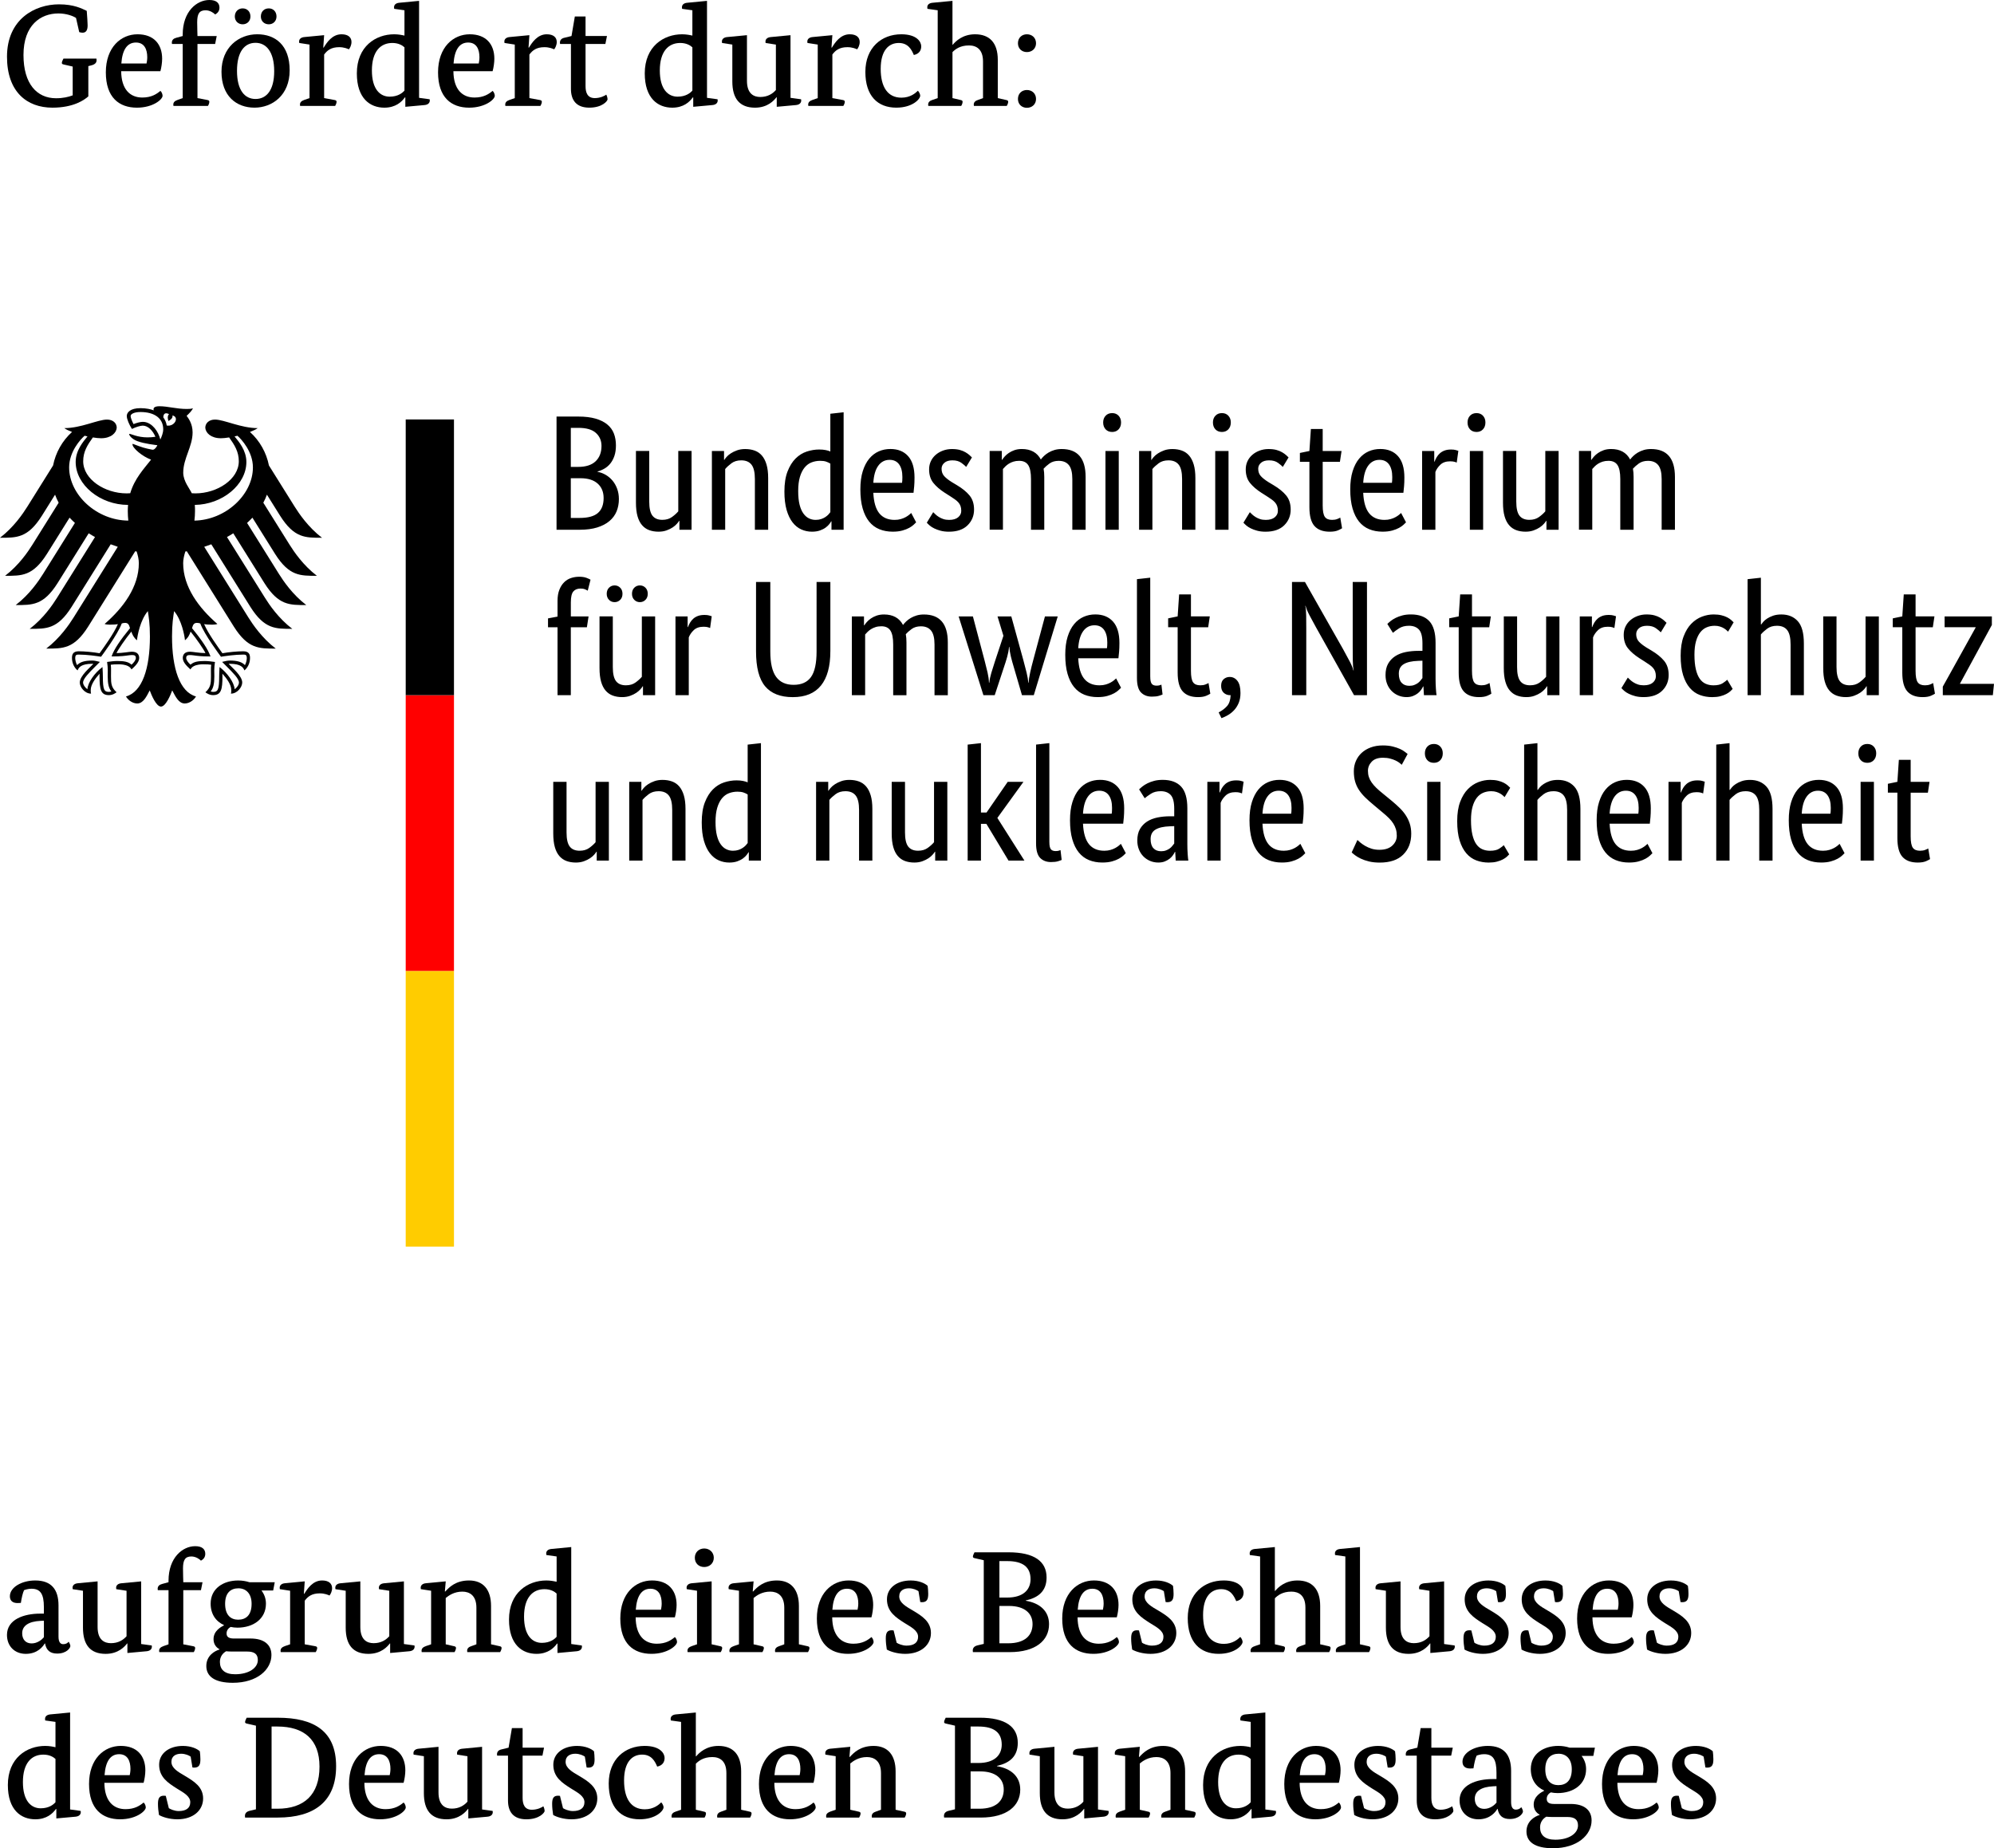 <?xml version="1.0" encoding="UTF-8" standalone="no"?>
<svg
   xmlns:dc="http://purl.org/dc/elements/1.1/"
   xmlns:cc="http://creativecommons.org/ns#"
   xmlns:rdf="http://www.w3.org/1999/02/22-rdf-syntax-ns#"
   xmlns:svg="http://www.w3.org/2000/svg"
   xmlns="http://www.w3.org/2000/svg"
   id="svg147"
   xml:space="preserve"
   enable-background="new 0 0 198 175"
   viewBox="0 0 144.636 134.066"
   height="134.066"
   width="144.636"
   y="0px"
   x="0px"
   version="1.1"><defs
   id="defs151" />

<g
   transform="translate(-23.071,-21.045)"
   id="Foerderzusatz">
	<g
   id="g35">
		<path
   id="path5"
   d="m 28.585,22.346 c -0.221,-0.147 -0.704,-0.326 -1.281,-0.326 -1.28,0 -2.53,0.84 -2.53,3.013 0,2.1 0.977,3.139 2.362,3.139 0.504,0 0.903,-0.095 1.208,-0.21 v -2.089 l -0.641,-0.147 c -0.105,-0.021 -0.147,-0.053 -0.147,-0.115 0,-0.095 0.073,-0.221 0.116,-0.315 h 2.393 c 0,0 0.011,0.063 0.011,0.116 0,0.168 -0.095,0.294 -0.356,0.368 l -0.242,0.062 v 2.194 c -0.283,0.252 -1.06,0.819 -2.604,0.819 -1.848,0 -3.296,-1.144 -3.296,-3.695 0,-2.729 2.026,-3.8 3.769,-3.8 1.113,0 1.67,0.315 2.016,0.473 0.031,0.314 0.063,0.966 0.063,1.05 0,0.325 -0.095,0.535 -0.368,0.535 -0.084,0 -0.168,-0.021 -0.241,-0.042 z" />
		<path
   id="path7"
   d="m 31.861,26.209 c 0.011,1.302 0.631,1.911 1.533,1.911 0.672,0 1.05,-0.263 1.312,-0.483 0.104,0.084 0.157,0.262 0.157,0.357 0,0.263 -0.692,0.861 -1.858,0.861 -1.291,0 -2.257,-0.735 -2.257,-2.562 0,-1.827 1.103,-2.761 2.299,-2.761 1.187,0 1.785,0.725 1.785,1.774 0,0.273 -0.053,0.641 -0.126,0.903 z m 1.838,-0.556 c 0.021,-0.095 0.053,-0.273 0.053,-0.452 0,-0.578 -0.211,-1.071 -0.819,-1.071 -0.619,0 -0.987,0.493 -1.061,1.522 h 1.827 z" />
		<path
   id="path9"
   d="m 38.676,24.235 h -1.281 v 3.926 l 0.714,0.137 c 0.104,0.021 0.147,0.052 0.147,0.136 0,0.105 -0.074,0.262 -0.105,0.294 h -2.498 c 0,0 -0.011,-0.063 -0.011,-0.094 0,-0.189 0.126,-0.273 0.325,-0.347 l 0.357,-0.126 v -3.926 h -0.777 c 0,0 -0.011,-0.063 -0.011,-0.094 0,-0.2 0.126,-0.305 0.325,-0.357 l 0.463,-0.126 v -0.104 c 0,-1.69 1.028,-2.509 1.932,-2.509 0.524,0 0.734,0.231 0.734,0.556 0,0.263 -0.157,0.41 -0.314,0.494 -0.095,-0.105 -0.368,-0.304 -0.693,-0.304 -0.451,0 -0.609,0.252 -0.609,0.871 0,0.325 0.021,0.997 0.021,0.997 h 1.396 z" />
		<path
   id="path11"
   d="m 44.082,26.146 c 0,1.816 -1.27,2.708 -2.551,2.708 -1.312,0 -2.394,-0.84 -2.394,-2.604 0,-1.774 1.26,-2.719 2.593,-2.719 1.313,0.001 2.352,0.788 2.352,2.615 z m -3.411,-3.338 c -0.315,0 -0.567,-0.231 -0.567,-0.567 0,-0.357 0.252,-0.588 0.567,-0.588 0.325,0 0.566,0.231 0.566,0.588 0,0.336 -0.241,0.567 -0.566,0.567 z m -0.409,3.38 c 0,1.407 0.566,2.037 1.344,2.037 0.776,0 1.354,-0.609 1.354,-2.016 0,-1.407 -0.577,-2.058 -1.354,-2.058 -0.778,0 -1.344,0.62 -1.344,2.037 z m 2.308,-3.38 c -0.336,0 -0.577,-0.231 -0.577,-0.567 0,-0.357 0.241,-0.588 0.577,-0.588 0.315,0 0.557,0.231 0.557,0.588 0,0.336 -0.241,0.567 -0.557,0.567 z" />
		<path
   id="path13"
   d="m 46.519,24.498 h 0.031 c 0.221,-0.356 0.609,-0.966 1.291,-0.966 0.494,0 0.725,0.231 0.725,0.557 0,0.231 -0.104,0.431 -0.188,0.535 -0.084,-0.042 -0.347,-0.157 -0.704,-0.157 -0.577,0 -0.871,0.231 -1.092,0.535 v 3.16 l 0.756,0.137 c 0.105,0.021 0.147,0.052 0.147,0.136 0,0.105 -0.084,0.262 -0.104,0.294 H 44.84 c 0,0 -0.011,-0.063 -0.011,-0.094 0,-0.189 0.126,-0.273 0.325,-0.347 l 0.368,-0.126 v -3.884 l -0.745,-0.116 c 0,0 -0.011,-0.062 -0.011,-0.104 0,-0.179 0.136,-0.305 0.388,-0.326 l 1.428,-0.136 z" />
		<path
   id="path15"
   d="m 53.469,28.141 0.767,0.105 c 0,0 0.011,0.042 0.011,0.084 0,0.189 -0.137,0.315 -0.389,0.336 l -1.386,0.126 V 28.109 H 52.44 c -0.231,0.326 -0.672,0.746 -1.491,0.746 -1.028,0 -1.994,-0.662 -1.994,-2.488 0,-1.953 1.365,-2.835 2.709,-2.835 0.304,0 0.566,0.053 0.745,0.095 V 21.79 l -0.745,-0.105 c 0,0 -0.011,-0.073 -0.011,-0.115 0,-0.179 0.136,-0.305 0.388,-0.325 l 1.428,-0.137 z m -1.06,-3.664 c -0.157,-0.147 -0.441,-0.315 -0.882,-0.315 -0.851,0 -1.48,0.609 -1.48,1.995 0,1.354 0.588,1.9 1.291,1.9 0.609,0 0.935,-0.284 1.071,-0.441 z" />
		<path
   id="path17"
   d="m 55.959,26.209 c 0.01,1.302 0.629,1.911 1.532,1.911 0.672,0 1.05,-0.263 1.312,-0.483 0.104,0.084 0.157,0.262 0.157,0.357 0,0.263 -0.693,0.861 -1.858,0.861 -1.291,0 -2.257,-0.735 -2.257,-2.562 0,-1.827 1.103,-2.761 2.299,-2.761 1.187,0 1.785,0.725 1.785,1.774 0,0.273 -0.053,0.641 -0.126,0.903 z m 1.837,-0.556 c 0.021,-0.095 0.052,-0.273 0.052,-0.452 0,-0.578 -0.209,-1.071 -0.818,-1.071 -0.619,0 -0.986,0.493 -1.061,1.522 h 1.827 z" />
		<path
   id="path19"
   d="m 61.408,24.498 h 0.031 c 0.221,-0.356 0.609,-0.966 1.291,-0.966 0.494,0 0.725,0.231 0.725,0.557 0,0.231 -0.104,0.431 -0.188,0.535 -0.084,-0.042 -0.347,-0.157 -0.704,-0.157 -0.577,0 -0.871,0.231 -1.092,0.535 v 3.16 l 0.756,0.137 c 0.105,0.021 0.147,0.052 0.147,0.136 0,0.105 -0.084,0.262 -0.104,0.294 h -2.541 c 0,0 -0.011,-0.063 -0.011,-0.094 0,-0.189 0.126,-0.273 0.325,-0.347 l 0.368,-0.126 v -3.884 l -0.745,-0.116 c 0,0 -0.011,-0.062 -0.011,-0.104 0,-0.179 0.136,-0.305 0.388,-0.326 l 1.428,-0.136 z" />
		<path
   id="path21"
   d="M 66.982,24.235 H 65.544 V 27.3 c 0,0.472 0.146,0.861 0.672,0.861 0.409,0 0.745,-0.179 0.829,-0.252 0.053,0.084 0.095,0.241 0.095,0.347 0,0.104 -0.367,0.598 -1.323,0.598 -0.955,0 -1.333,-0.556 -1.333,-1.365 v -3.254 h -0.787 c 0,0 -0.011,-0.063 -0.011,-0.094 0,-0.2 0.126,-0.315 0.325,-0.357 l 0.515,-0.126 0.241,-1.417 h 0.777 v 1.417 h 1.554 z" />
		<path
   id="path23"
   d="m 74.353,28.141 0.766,0.105 c 0,0 0.011,0.042 0.011,0.084 0,0.189 -0.137,0.315 -0.389,0.336 l -1.386,0.126 v -0.683 h -0.031 c -0.23,0.326 -0.672,0.746 -1.49,0.746 -1.029,0 -1.995,-0.662 -1.995,-2.488 0,-1.953 1.364,-2.835 2.708,-2.835 0.305,0 0.567,0.053 0.746,0.095 V 21.79 l -0.746,-0.105 c 0,0 -0.01,-0.073 -0.01,-0.115 0,-0.179 0.137,-0.305 0.389,-0.325 l 1.428,-0.137 v 7.033 z m -1.06,-3.664 c -0.158,-0.147 -0.441,-0.315 -0.882,-0.315 -0.851,0 -1.48,0.609 -1.48,1.995 0,1.354 0.588,1.9 1.291,1.9 0.609,0 0.935,-0.284 1.071,-0.441 z" />
		<path
   id="path25"
   d="m 80.411,28.141 0.766,0.105 c 0,0 0.011,0.042 0.011,0.084 0,0.189 -0.137,0.315 -0.389,0.336 l -1.386,0.126 v -0.693 h -0.021 c -0.168,0.22 -0.629,0.756 -1.553,0.756 -1.123,0 -1.648,-0.662 -1.648,-1.9 v -2.677 l -0.745,-0.116 c 0,0 -0.011,-0.062 -0.011,-0.104 0,-0.179 0.137,-0.305 0.389,-0.326 l 1.428,-0.136 v 3.307 c 0,0.955 0.504,1.176 0.966,1.176 0.535,0 0.891,-0.231 1.133,-0.504 v -3.296 l -0.746,-0.116 c 0,0 -0.01,-0.062 -0.01,-0.104 0,-0.179 0.137,-0.305 0.389,-0.326 l 1.427,-0.136 z" />
		<path
   id="path27"
   d="m 83.383,24.498 h 0.031 c 0.221,-0.356 0.609,-0.966 1.292,-0.966 0.493,0 0.724,0.231 0.724,0.557 0,0.231 -0.104,0.431 -0.188,0.535 -0.084,-0.042 -0.347,-0.157 -0.703,-0.157 -0.578,0 -0.872,0.231 -1.092,0.535 v 3.16 l 0.756,0.137 c 0.104,0.021 0.146,0.052 0.146,0.136 0,0.105 -0.084,0.262 -0.105,0.294 h -2.54 c 0,0 -0.011,-0.063 -0.011,-0.094 0,-0.189 0.126,-0.273 0.326,-0.347 l 0.367,-0.126 V 24.278 L 81.64,24.162 c 0,0 -0.01,-0.062 -0.01,-0.104 0,-0.179 0.137,-0.305 0.389,-0.326 l 1.428,-0.136 z" />
		<path
   id="path29"
   d="m 88.265,24.162 c -0.703,0 -1.312,0.504 -1.312,1.879 0,1.323 0.515,2.089 1.502,2.089 0.65,0 1.028,-0.336 1.196,-0.504 0.095,0.094 0.168,0.262 0.168,0.356 0,0.263 -0.577,0.872 -1.731,0.872 -1.365,0 -2.247,-0.861 -2.247,-2.593 0,-1.774 1.187,-2.729 2.604,-2.729 1.155,0 1.448,0.567 1.448,0.872 0,0.284 -0.136,0.546 -0.535,0.63 -0.158,-0.368 -0.4,-0.872 -1.093,-0.872 z" />
		<path
   id="path31"
   d="m 92.161,24.288 h 0.021 c 0.21,-0.252 0.714,-0.756 1.617,-0.756 1.05,0 1.647,0.62 1.647,1.848 v 2.782 l 0.609,0.137 c 0.105,0.021 0.146,0.052 0.146,0.136 0,0.105 -0.084,0.262 -0.104,0.294 h -2.383 c 0,0 -0.011,-0.063 -0.011,-0.094 0,-0.189 0.126,-0.284 0.325,-0.347 l 0.347,-0.126 v -2.656 c 0,-0.892 -0.482,-1.165 -1.019,-1.165 -0.65,0 -0.997,0.283 -1.196,0.483 v 3.338 l 0.588,0.137 c 0.104,0.021 0.146,0.052 0.146,0.136 0,0.105 -0.073,0.262 -0.104,0.294 h -2.384 c 0,0 -0.01,-0.063 -0.01,-0.094 0,-0.189 0.126,-0.284 0.325,-0.347 l 0.367,-0.126 V 21.79 l -0.745,-0.105 c 0,0 -0.011,-0.073 -0.011,-0.115 0,-0.179 0.137,-0.305 0.389,-0.325 l 1.438,-0.137 v 3.18 z" />
		<path
   id="path33"
   d="m 97.558,24.823 c -0.367,0 -0.65,-0.252 -0.65,-0.64 0,-0.399 0.283,-0.651 0.65,-0.651 0.368,0 0.662,0.252 0.662,0.651 0,0.388 -0.294,0.64 -0.662,0.64 z m 0,4.042 c -0.367,0 -0.65,-0.252 -0.65,-0.64 0,-0.399 0.283,-0.651 0.65,-0.651 0.368,0 0.662,0.252 0.662,0.651 0,0.388 -0.294,0.64 -0.662,0.64 z" />
	</g>
	<g
   id="g131">
		<path
   id="path37"
   d="m 27.315,139.762 c 0,0.42 0.157,0.546 0.336,0.546 0.241,0 0.367,-0.126 0.398,-0.179 0.053,0.074 0.126,0.221 0.126,0.315 0,0.137 -0.272,0.546 -0.955,0.546 -0.483,0 -0.788,-0.21 -0.882,-0.735 h -0.021 c -0.115,0.2 -0.504,0.756 -1.375,0.756 -0.798,0 -1.365,-0.546 -1.365,-1.375 0,-1.123 1.229,-1.543 2.404,-1.543 h 0.273 v -0.473 c 0,-0.955 -0.252,-1.333 -0.903,-1.333 -0.241,0 -0.451,0.073 -0.535,0.104 -0.095,0.2 -0.179,0.567 -0.231,0.924 0,0 -0.157,0.011 -0.241,0.011 -0.356,0 -0.556,-0.168 -0.556,-0.493 0,-0.651 0.86,-1.145 1.837,-1.145 1.154,0 1.69,0.63 1.69,1.816 z m -1.302,-1.145 c -0.85,0.042 -1.333,0.347 -1.333,0.903 0,0.44 0.252,0.734 0.683,0.734 0.431,0 0.756,-0.283 0.893,-0.451 v -1.196 z" />
		<path
   id="path39"
   d="m 33.309,140.297 0.767,0.105 c 0,0 0.011,0.042 0.011,0.084 0,0.188 -0.137,0.314 -0.389,0.336 l -1.386,0.126 v -0.693 h -0.021 c -0.168,0.221 -0.63,0.756 -1.554,0.756 -1.124,0 -1.648,-0.661 -1.648,-1.899 v -2.678 l -0.745,-0.115 c 0,0 -0.011,-0.062 -0.011,-0.104 0,-0.179 0.137,-0.305 0.389,-0.326 l 1.428,-0.136 v 3.307 c 0,0.955 0.504,1.176 0.966,1.176 0.535,0 0.893,-0.231 1.134,-0.504 v -3.297 l -0.745,-0.115 c 0,0 -0.011,-0.062 -0.011,-0.104 0,-0.179 0.136,-0.305 0.388,-0.326 l 1.428,-0.136 v 4.543 z" />
		<path
   id="path41"
   d="m 37.647,136.392 h -1.281 v 3.927 l 0.714,0.137 c 0.104,0.021 0.147,0.052 0.147,0.136 0,0.105 -0.074,0.263 -0.105,0.294 h -2.498 c 0,0 -0.011,-0.062 -0.011,-0.094 0,-0.189 0.126,-0.273 0.325,-0.347 l 0.357,-0.126 v -3.927 h -0.777 c 0,0 -0.011,-0.062 -0.011,-0.094 0,-0.2 0.126,-0.305 0.325,-0.357 l 0.463,-0.126 v -0.104 c 0,-1.69 1.028,-2.51 1.932,-2.51 0.524,0 0.734,0.231 0.734,0.557 0,0.263 -0.157,0.409 -0.314,0.493 -0.095,-0.104 -0.368,-0.304 -0.693,-0.304 -0.451,0 -0.609,0.252 -0.609,0.871 0,0.325 0.021,0.997 0.021,0.997 h 1.396 z" />
		<path
   id="path43"
   d="m 42.886,136.413 h -0.85 c 0.199,0.263 0.325,0.577 0.325,0.955 0,1.113 -0.924,1.743 -2.068,1.743 -0.179,0 -0.336,-0.021 -0.493,-0.053 -0.147,0.084 -0.294,0.23 -0.294,0.473 0,0.252 0.168,0.367 0.524,0.367 h 1.218 c 0.966,0 1.512,0.44 1.512,1.196 0,1.05 -1.028,2.016 -2.803,2.016 -1.291,0 -1.921,-0.451 -1.921,-1.218 0,-0.734 0.577,-1.081 0.955,-1.196 v -0.021 c -0.273,-0.146 -0.431,-0.398 -0.431,-0.734 0,-0.609 0.557,-0.893 0.756,-0.997 v -0.021 c -0.588,-0.263 -0.966,-0.798 -0.966,-1.554 0,-1.103 0.924,-1.68 1.995,-1.68 0.283,0 0.556,0.042 0.818,0.126 H 43 Z m -3.024,4.43 c -0.146,0 -0.272,-0.01 -0.389,-0.021 -0.272,0.157 -0.451,0.42 -0.451,0.776 0,0.546 0.336,0.893 1.103,0.893 1.019,0 1.648,-0.473 1.648,-1.028 0,-0.431 -0.241,-0.62 -0.777,-0.62 z M 39.4,137.379 c 0,0.829 0.42,1.154 0.945,1.154 0.566,0 0.976,-0.325 0.976,-1.154 0,-0.745 -0.409,-1.123 -0.955,-1.123 -0.546,0 -0.966,0.314 -0.966,1.123 z" />
		<path
   id="path45"
   d="m 45.112,136.654 h 0.031 c 0.221,-0.356 0.609,-0.966 1.291,-0.966 0.494,0 0.725,0.231 0.725,0.557 0,0.23 -0.104,0.431 -0.188,0.535 -0.084,-0.042 -0.347,-0.157 -0.704,-0.157 -0.577,0 -0.871,0.23 -1.092,0.535 v 3.16 l 0.756,0.137 c 0.105,0.021 0.147,0.052 0.147,0.136 0,0.105 -0.084,0.263 -0.104,0.294 h -2.541 c 0,0 -0.011,-0.062 -0.011,-0.094 0,-0.189 0.126,-0.273 0.325,-0.347 l 0.368,-0.126 v -3.885 l -0.745,-0.115 c 0,0 -0.011,-0.062 -0.011,-0.104 0,-0.179 0.136,-0.305 0.388,-0.326 l 1.428,-0.136 z" />
		<path
   id="path47"
   d="m 52.368,140.297 0.766,0.105 c 0,0 0.011,0.042 0.011,0.084 0,0.188 -0.137,0.314 -0.389,0.336 l -1.386,0.126 v -0.693 h -0.021 c -0.168,0.221 -0.63,0.756 -1.554,0.756 -1.123,0 -1.648,-0.661 -1.648,-1.899 v -2.678 l -0.745,-0.115 c 0,0 -0.011,-0.062 -0.011,-0.104 0,-0.179 0.137,-0.305 0.389,-0.326 l 1.428,-0.136 v 3.307 c 0,0.955 0.504,1.176 0.966,1.176 0.535,0 0.892,-0.231 1.134,-0.504 v -3.297 l -0.746,-0.115 c 0,0 -0.01,-0.062 -0.01,-0.104 0,-0.179 0.137,-0.305 0.389,-0.326 l 1.428,-0.136 v 4.543 z" />
		<path
   id="path49"
   d="m 58.688,140.318 0.619,0.137 c 0.105,0.021 0.147,0.052 0.147,0.136 0,0.105 -0.084,0.263 -0.104,0.294 h -2.384 c 0,0 -0.011,-0.062 -0.011,-0.094 0,-0.189 0.127,-0.284 0.326,-0.347 l 0.346,-0.126 v -2.656 c 0,-0.893 -0.504,-1.165 -1.018,-1.165 -0.599,0 -0.987,0.283 -1.207,0.462 v 3.359 L 56,140.455 c 0.105,0.021 0.147,0.052 0.147,0.136 0,0.105 -0.084,0.263 -0.105,0.294 H 53.66 c 0,0 -0.011,-0.062 -0.011,-0.094 0,-0.189 0.126,-0.273 0.326,-0.347 l 0.367,-0.126 v -3.885 l -0.746,-0.115 c 0,0 -0.01,-0.062 -0.01,-0.104 0,-0.179 0.137,-0.305 0.389,-0.326 l 1.428,-0.136 -0.063,0.734 h 0.031 c 0.284,-0.305 0.756,-0.798 1.722,-0.798 1.029,0 1.596,0.661 1.596,1.848 v 2.782 z" />
		<path
   id="path51"
   d="m 64.505,140.297 0.767,0.105 c 0,0 0.011,0.042 0.011,0.084 0,0.188 -0.137,0.314 -0.389,0.336 l -1.386,0.126 v -0.683 h -0.031 c -0.231,0.325 -0.672,0.745 -1.491,0.745 -1.028,0 -1.994,-0.661 -1.994,-2.487 0,-1.953 1.365,-2.835 2.709,-2.835 0.304,0 0.566,0.053 0.745,0.095 v -1.837 l -0.745,-0.105 c 0,0 -0.011,-0.073 -0.011,-0.115 0,-0.179 0.136,-0.305 0.388,-0.325 l 1.428,-0.137 v 7.033 z m -1.06,-3.663 c -0.157,-0.147 -0.441,-0.315 -0.882,-0.315 -0.851,0 -1.48,0.609 -1.48,1.995 0,1.354 0.588,1.899 1.291,1.899 0.609,0 0.935,-0.283 1.071,-0.44 z" />
		<path
   id="path53"
   d="m 69.179,138.365 c 0.01,1.302 0.629,1.911 1.532,1.911 0.672,0 1.05,-0.263 1.312,-0.483 0.104,0.084 0.157,0.263 0.157,0.357 0,0.263 -0.693,0.86 -1.858,0.86 -1.291,0 -2.257,-0.734 -2.257,-2.562 0,-1.826 1.103,-2.761 2.299,-2.761 1.187,0 1.785,0.725 1.785,1.774 0,0.272 -0.053,0.641 -0.126,0.902 h -2.844 z m 1.836,-0.555 c 0.021,-0.095 0.052,-0.273 0.052,-0.452 0,-0.577 -0.209,-1.07 -0.818,-1.07 -0.619,0 -0.986,0.493 -1.061,1.522 z" />
		<path
   id="path55"
   d="m 74.69,140.318 0.619,0.137 c 0.104,0.021 0.146,0.052 0.146,0.136 0,0.105 -0.084,0.263 -0.104,0.294 h -2.404 c 0,0 -0.011,-0.062 -0.011,-0.094 0,-0.189 0.126,-0.273 0.326,-0.347 l 0.367,-0.126 v -3.885 l -0.746,-0.115 c 0,0 -0.01,-0.062 -0.01,-0.104 0,-0.179 0.137,-0.305 0.389,-0.326 l 1.428,-0.136 z m -0.536,-5.606 c -0.388,0 -0.683,-0.262 -0.683,-0.672 0,-0.398 0.295,-0.672 0.683,-0.672 0.378,0 0.693,0.273 0.693,0.672 0,0.41 -0.315,0.672 -0.693,0.672 z" />
		<path
   id="path57"
   d="m 81.02,140.318 0.619,0.137 c 0.105,0.021 0.147,0.052 0.147,0.136 0,0.105 -0.084,0.263 -0.104,0.294 h -2.384 c 0,0 -0.011,-0.062 -0.011,-0.094 0,-0.189 0.127,-0.284 0.326,-0.347 l 0.346,-0.126 v -2.656 c 0,-0.893 -0.504,-1.165 -1.018,-1.165 -0.599,0 -0.987,0.283 -1.207,0.462 v 3.359 l 0.598,0.137 c 0.105,0.021 0.147,0.052 0.147,0.136 0,0.105 -0.084,0.263 -0.105,0.294 h -2.383 c 0,0 -0.011,-0.062 -0.011,-0.094 0,-0.189 0.126,-0.273 0.326,-0.347 l 0.367,-0.126 v -3.885 l -0.746,-0.115 c 0,0 -0.01,-0.062 -0.01,-0.104 0,-0.179 0.137,-0.305 0.389,-0.326 l 1.428,-0.136 -0.063,0.734 h 0.031 c 0.284,-0.305 0.756,-0.798 1.722,-0.798 1.029,0 1.596,0.661 1.596,1.848 z" />
		<path
   id="path59"
   d="m 83.436,138.365 c 0.011,1.302 0.631,1.911 1.533,1.911 0.672,0 1.05,-0.263 1.312,-0.483 0.104,0.084 0.157,0.263 0.157,0.357 0,0.263 -0.692,0.86 -1.858,0.86 -1.291,0 -2.257,-0.734 -2.257,-2.562 0,-1.826 1.103,-2.761 2.299,-2.761 1.187,0 1.785,0.725 1.785,1.774 0,0.272 -0.053,0.641 -0.126,0.902 h -2.845 z m 1.838,-0.555 c 0.021,-0.095 0.053,-0.273 0.053,-0.452 0,-0.577 -0.211,-1.07 -0.819,-1.07 -0.619,0 -0.987,0.493 -1.061,1.522 z" />
		<path
   id="path61"
   d="m 89.694,136.466 c -0.115,-0.084 -0.378,-0.21 -0.693,-0.21 -0.346,0 -0.703,0.146 -0.703,0.588 0,0.462 0.493,0.734 0.997,1.028 0.63,0.378 1.302,0.787 1.302,1.627 0,0.861 -0.714,1.512 -1.868,1.512 -0.588,0 -1.113,-0.178 -1.333,-0.314 -0.043,-0.263 -0.074,-0.535 -0.074,-0.809 0,-0.42 0.115,-0.588 0.431,-0.588 0.053,0 0.137,0.011 0.137,0.011 l 0.22,0.893 c 0.105,0.073 0.41,0.21 0.715,0.21 0.514,0 0.84,-0.2 0.84,-0.641 0,-0.451 -0.504,-0.703 -0.977,-0.997 -0.641,-0.41 -1.281,-0.819 -1.281,-1.722 0,-0.819 0.714,-1.365 1.722,-1.365 0.609,0 1.04,0.21 1.229,0.389 0.021,0.146 0.042,0.367 0.042,0.577 0,0.367 -0.073,0.609 -0.451,0.609 -0.053,0 -0.126,-0.011 -0.126,-0.011 z" />
		<path
   id="path63"
   d="m 97.474,137.138 v 0.021 c 1.019,0.168 1.69,0.745 1.69,1.701 0,1.176 -0.966,2.025 -2.855,2.025 h -2.667 c 0,0 -0.011,-0.062 -0.011,-0.115 0,-0.168 0.084,-0.314 0.357,-0.378 l 0.441,-0.104 v -6.068 l -0.641,-0.146 c -0.105,-0.021 -0.147,-0.053 -0.147,-0.116 0,-0.094 0.073,-0.22 0.116,-0.314 h 2.467 c 1.868,0 2.761,0.661 2.761,1.826 0.001,0.996 -0.607,1.468 -1.511,1.668 z m -1.343,-2.856 h -0.567 v 2.646 h 0.557 c 1.197,0 1.701,-0.588 1.701,-1.334 -0.001,-0.861 -0.536,-1.312 -1.691,-1.312 z m 0.126,3.254 h -0.693 v 2.709 h 0.631 c 1.228,0 1.773,-0.578 1.773,-1.396 0,-0.778 -0.578,-1.313 -1.711,-1.313 z" />
		<path
   id="path65"
   d="m 101.233,138.365 c 0.011,1.302 0.631,1.911 1.533,1.911 0.672,0 1.05,-0.263 1.312,-0.483 0.104,0.084 0.157,0.263 0.157,0.357 0,0.263 -0.692,0.86 -1.858,0.86 -1.291,0 -2.257,-0.734 -2.257,-2.562 0,-1.826 1.103,-2.761 2.299,-2.761 1.187,0 1.785,0.725 1.785,1.774 0,0.272 -0.053,0.641 -0.126,0.902 h -2.845 z m 1.838,-0.555 c 0.021,-0.095 0.053,-0.273 0.053,-0.452 0,-0.577 -0.211,-1.07 -0.819,-1.07 -0.619,0 -0.987,0.493 -1.061,1.522 z" />
		<path
   id="path67"
   d="m 107.492,136.466 c -0.116,-0.084 -0.378,-0.21 -0.693,-0.21 -0.347,0 -0.703,0.146 -0.703,0.588 0,0.462 0.493,0.734 0.997,1.028 0.63,0.378 1.302,0.787 1.302,1.627 0,0.861 -0.714,1.512 -1.868,1.512 -0.588,0 -1.113,-0.178 -1.334,-0.314 -0.041,-0.263 -0.073,-0.535 -0.073,-0.809 0,-0.42 0.116,-0.588 0.431,-0.588 0.053,0 0.137,0.011 0.137,0.011 l 0.221,0.893 c 0.104,0.073 0.409,0.21 0.713,0.21 0.515,0 0.84,-0.2 0.84,-0.641 0,-0.451 -0.504,-0.703 -0.976,-0.997 -0.641,-0.41 -1.281,-0.819 -1.281,-1.722 0,-0.819 0.714,-1.365 1.722,-1.365 0.609,0 1.039,0.21 1.229,0.389 0.021,0.146 0.042,0.367 0.042,0.577 0,0.367 -0.073,0.609 -0.451,0.609 -0.053,0 -0.126,-0.011 -0.126,-0.011 z" />
		<path
   id="path69"
   d="m 111.649,136.318 c -0.703,0 -1.312,0.504 -1.312,1.879 0,1.323 0.515,2.09 1.502,2.09 0.65,0 1.028,-0.336 1.196,-0.504 0.095,0.094 0.168,0.262 0.168,0.356 0,0.263 -0.577,0.871 -1.731,0.871 -1.365,0 -2.247,-0.86 -2.247,-2.593 0,-1.774 1.187,-2.729 2.604,-2.729 1.155,0 1.448,0.567 1.448,0.871 0,0.284 -0.136,0.546 -0.535,0.63 -0.158,-0.367 -0.399,-0.871 -1.093,-0.871 z" />
		<path
   id="path71"
   d="m 115.546,136.444 h 0.021 c 0.21,-0.252 0.714,-0.756 1.617,-0.756 1.05,0 1.647,0.619 1.647,1.848 v 2.782 l 0.609,0.137 c 0.105,0.021 0.146,0.052 0.146,0.136 0,0.105 -0.084,0.263 -0.104,0.294 h -2.383 c 0,0 -0.011,-0.062 -0.011,-0.094 0,-0.189 0.126,-0.284 0.325,-0.347 l 0.347,-0.126 v -2.656 c 0,-0.893 -0.482,-1.165 -1.019,-1.165 -0.65,0 -0.997,0.283 -1.196,0.482 v 3.339 l 0.588,0.137 c 0.104,0.021 0.146,0.052 0.146,0.136 0,0.105 -0.073,0.263 -0.104,0.294 h -2.384 c 0,0 -0.01,-0.062 -0.01,-0.094 0,-0.189 0.126,-0.284 0.325,-0.347 l 0.367,-0.126 v -6.372 l -0.745,-0.105 c 0,0 -0.011,-0.073 -0.011,-0.115 0,-0.179 0.137,-0.305 0.389,-0.325 l 1.438,-0.137 v 3.18 z" />
		<path
   id="path73"
   d="m 121.719,140.318 0.608,0.137 c 0.105,0.021 0.147,0.052 0.147,0.136 0,0.105 -0.073,0.263 -0.104,0.294 h -2.395 c 0,0 -0.01,-0.062 -0.01,-0.094 0,-0.189 0.126,-0.284 0.325,-0.347 l 0.367,-0.126 v -6.372 l -0.745,-0.105 c 0,0 -0.011,-0.073 -0.011,-0.115 0,-0.179 0.137,-0.305 0.389,-0.325 l 1.428,-0.137 v 7.054 z" />
		<path
   id="path75"
   d="m 127.819,140.297 0.766,0.105 c 0,0 0.011,0.042 0.011,0.084 0,0.188 -0.137,0.314 -0.389,0.336 l -1.386,0.126 v -0.693 H 126.8 c -0.168,0.221 -0.63,0.756 -1.554,0.756 -1.123,0 -1.648,-0.661 -1.648,-1.899 v -2.678 l -0.745,-0.115 c 0,0 -0.011,-0.062 -0.011,-0.104 0,-0.179 0.137,-0.305 0.389,-0.326 l 1.428,-0.136 v 3.307 c 0,0.955 0.504,1.176 0.966,1.176 0.535,0 0.892,-0.231 1.134,-0.504 v -3.297 l -0.746,-0.115 c 0,0 -0.01,-0.062 -0.01,-0.104 0,-0.179 0.137,-0.305 0.389,-0.326 l 1.428,-0.136 v 4.543 z" />
		<path
   id="path77"
   d="m 131.599,136.466 c -0.116,-0.084 -0.378,-0.21 -0.693,-0.21 -0.347,0 -0.703,0.146 -0.703,0.588 0,0.462 0.493,0.734 0.997,1.028 0.63,0.378 1.302,0.787 1.302,1.627 0,0.861 -0.714,1.512 -1.868,1.512 -0.588,0 -1.113,-0.178 -1.334,-0.314 -0.041,-0.263 -0.073,-0.535 -0.073,-0.809 0,-0.42 0.116,-0.588 0.431,-0.588 0.053,0 0.137,0.011 0.137,0.011 l 0.221,0.893 c 0.104,0.073 0.409,0.21 0.713,0.21 0.515,0 0.84,-0.2 0.84,-0.641 0,-0.451 -0.504,-0.703 -0.976,-0.997 -0.641,-0.41 -1.281,-0.819 -1.281,-1.722 0,-0.819 0.714,-1.365 1.722,-1.365 0.609,0 1.039,0.21 1.229,0.389 0.021,0.146 0.042,0.367 0.042,0.577 0,0.367 -0.073,0.609 -0.451,0.609 -0.053,0 -0.126,-0.011 -0.126,-0.011 z" />
		<path
   id="path79"
   d="m 135.736,136.466 c -0.116,-0.084 -0.378,-0.21 -0.693,-0.21 -0.347,0 -0.703,0.146 -0.703,0.588 0,0.462 0.493,0.734 0.997,1.028 0.63,0.378 1.302,0.787 1.302,1.627 0,0.861 -0.714,1.512 -1.868,1.512 -0.588,0 -1.113,-0.178 -1.334,-0.314 -0.041,-0.263 -0.073,-0.535 -0.073,-0.809 0,-0.42 0.116,-0.588 0.431,-0.588 0.053,0 0.137,0.011 0.137,0.011 l 0.221,0.893 c 0.104,0.073 0.409,0.21 0.713,0.21 0.515,0 0.84,-0.2 0.84,-0.641 0,-0.451 -0.504,-0.703 -0.976,-0.997 -0.641,-0.41 -1.281,-0.819 -1.281,-1.722 0,-0.819 0.714,-1.365 1.722,-1.365 0.609,0 1.039,0.21 1.229,0.389 0.021,0.146 0.042,0.367 0.042,0.577 0,0.367 -0.073,0.609 -0.451,0.609 -0.053,0 -0.126,-0.011 -0.126,-0.011 z" />
		<path
   id="path81"
   d="m 138.581,138.365 c 0.011,1.302 0.631,1.911 1.533,1.911 0.672,0 1.05,-0.263 1.312,-0.483 0.104,0.084 0.157,0.263 0.157,0.357 0,0.263 -0.692,0.86 -1.858,0.86 -1.291,0 -2.257,-0.734 -2.257,-2.562 0,-1.826 1.103,-2.761 2.299,-2.761 1.187,0 1.785,0.725 1.785,1.774 0,0.272 -0.053,0.641 -0.126,0.902 h -2.845 z m 1.838,-0.555 c 0.021,-0.095 0.053,-0.273 0.053,-0.452 0,-0.577 -0.211,-1.07 -0.819,-1.07 -0.619,0 -0.987,0.493 -1.061,1.522 z" />
		<path
   id="path83"
   d="m 144.84,136.466 c -0.116,-0.084 -0.378,-0.21 -0.693,-0.21 -0.347,0 -0.703,0.146 -0.703,0.588 0,0.462 0.493,0.734 0.997,1.028 0.63,0.378 1.302,0.787 1.302,1.627 0,0.861 -0.714,1.512 -1.868,1.512 -0.588,0 -1.113,-0.178 -1.334,-0.314 -0.041,-0.263 -0.073,-0.535 -0.073,-0.809 0,-0.42 0.116,-0.588 0.431,-0.588 0.053,0 0.137,0.011 0.137,0.011 l 0.221,0.893 c 0.104,0.073 0.409,0.21 0.713,0.21 0.515,0 0.84,-0.2 0.84,-0.641 0,-0.451 -0.504,-0.703 -0.976,-0.997 -0.641,-0.41 -1.281,-0.819 -1.281,-1.722 0,-0.819 0.714,-1.365 1.722,-1.365 0.609,0 1.039,0.21 1.229,0.389 0.021,0.146 0.042,0.367 0.042,0.577 0,0.367 -0.073,0.609 -0.451,0.609 -0.053,0 -0.126,-0.011 -0.126,-0.011 z" />
		<path
   id="path85"
   d="m 28.155,152.298 0.766,0.105 c 0,0 0.011,0.041 0.011,0.084 0,0.188 -0.137,0.314 -0.389,0.336 l -1.386,0.125 v -0.682 h -0.031 c -0.23,0.325 -0.672,0.745 -1.49,0.745 -1.029,0 -1.995,-0.661 -1.995,-2.488 0,-1.952 1.364,-2.834 2.708,-2.834 0.305,0 0.567,0.052 0.746,0.095 v -1.838 l -0.746,-0.104 c 0,0 -0.01,-0.073 -0.01,-0.116 0,-0.178 0.137,-0.304 0.389,-0.325 l 1.428,-0.136 v 7.033 z m -1.06,-3.664 c -0.158,-0.146 -0.441,-0.314 -0.882,-0.314 -0.851,0 -1.48,0.608 -1.48,1.994 0,1.354 0.588,1.9 1.291,1.9 0.609,0 0.935,-0.283 1.071,-0.441 z" />
		<path
   id="path87"
   d="m 30.643,150.366 c 0.011,1.302 0.631,1.91 1.533,1.91 0.672,0 1.05,-0.262 1.312,-0.482 0.104,0.084 0.157,0.263 0.157,0.357 0,0.262 -0.692,0.86 -1.858,0.86 -1.291,0 -2.257,-0.735 -2.257,-2.562 0,-1.827 1.103,-2.761 2.299,-2.761 1.187,0 1.785,0.724 1.785,1.774 0,0.272 -0.053,0.64 -0.126,0.902 h -2.845 z m 1.838,-0.556 c 0.021,-0.094 0.053,-0.272 0.053,-0.451 0,-0.577 -0.211,-1.07 -0.819,-1.07 -0.619,0 -0.987,0.493 -1.061,1.521 z" />
		<path
   id="path89"
   d="m 36.901,148.466 c -0.115,-0.084 -0.378,-0.21 -0.693,-0.21 -0.346,0 -0.703,0.147 -0.703,0.588 0,0.462 0.493,0.735 0.997,1.029 0.63,0.378 1.302,0.787 1.302,1.627 0,0.86 -0.714,1.512 -1.868,1.512 -0.588,0 -1.113,-0.179 -1.333,-0.315 -0.043,-0.262 -0.074,-0.535 -0.074,-0.808 0,-0.42 0.115,-0.588 0.431,-0.588 0.053,0 0.137,0.011 0.137,0.011 l 0.22,0.892 c 0.105,0.073 0.41,0.21 0.715,0.21 0.514,0 0.84,-0.199 0.84,-0.641 0,-0.451 -0.504,-0.703 -0.977,-0.997 -0.641,-0.409 -1.281,-0.818 -1.281,-1.722 0,-0.818 0.714,-1.364 1.722,-1.364 0.609,0 1.04,0.21 1.229,0.388 0.021,0.147 0.042,0.368 0.042,0.578 0,0.367 -0.073,0.608 -0.451,0.608 -0.053,0 -0.126,-0.011 -0.126,-0.011 z" />
		<path
   id="path91"
   d="m 43.222,152.886 h -2.373 c 0,0 -0.011,-0.062 -0.011,-0.115 0,-0.168 0.084,-0.315 0.357,-0.378 l 0.441,-0.105 v -6.067 l -0.641,-0.147 c -0.105,-0.021 -0.147,-0.052 -0.147,-0.115 0,-0.095 0.073,-0.221 0.116,-0.315 h 2.257 c 2.646,0 4.23,0.987 4.23,3.518 0.002,2.548 -1.573,3.724 -4.229,3.724 z m -0.032,-6.604 h -0.42 v 5.963 h 0.42 c 1.942,0 3.056,-1.018 3.056,-3.055 0,-1.962 -1.124,-2.908 -3.056,-2.908 z" />
		<path
   id="path93"
   d="m 49.501,150.366 c 0.011,1.302 0.631,1.91 1.533,1.91 0.672,0 1.05,-0.262 1.312,-0.482 0.104,0.084 0.157,0.263 0.157,0.357 0,0.262 -0.692,0.86 -1.858,0.86 -1.291,0 -2.257,-0.735 -2.257,-2.562 0,-1.827 1.103,-2.761 2.299,-2.761 1.187,0 1.785,0.724 1.785,1.774 0,0.272 -0.053,0.64 -0.126,0.902 h -2.845 z m 1.838,-0.556 c 0.021,-0.094 0.053,-0.272 0.053,-0.451 0,-0.577 -0.211,-1.07 -0.819,-1.07 -0.619,0 -0.987,0.493 -1.061,1.521 z" />
		<path
   id="path95"
   d="m 58.038,152.298 0.766,0.105 c 0,0 0.011,0.041 0.011,0.084 0,0.188 -0.137,0.314 -0.389,0.336 l -1.386,0.125 v -0.692 h -0.021 c -0.168,0.221 -0.63,0.756 -1.554,0.756 -1.123,0 -1.648,-0.661 -1.648,-1.9 v -2.677 l -0.745,-0.115 c 0,0 -0.011,-0.063 -0.011,-0.105 0,-0.178 0.137,-0.305 0.389,-0.325 l 1.428,-0.137 v 3.308 c 0,0.955 0.504,1.176 0.966,1.176 0.535,0 0.892,-0.231 1.134,-0.504 v -3.297 l -0.746,-0.115 c 0,0 -0.01,-0.063 -0.01,-0.105 0,-0.178 0.137,-0.305 0.389,-0.325 l 1.428,-0.137 v 4.544 z" />
		<path
   id="path97"
   d="m 62.417,148.393 h -1.438 v 3.065 c 0,0.473 0.146,0.861 0.672,0.861 0.409,0 0.745,-0.179 0.829,-0.252 0.053,0.084 0.095,0.241 0.095,0.346 0,0.105 -0.368,0.599 -1.323,0.599 -0.955,0 -1.333,-0.557 -1.333,-1.364 v -3.255 h -0.787 c 0,0 -0.011,-0.063 -0.011,-0.095 0,-0.199 0.126,-0.314 0.325,-0.356 l 0.515,-0.126 0.241,-1.418 h 0.777 v 1.418 h 1.554 z" />
		<path
   id="path99"
   d="m 65.493,148.466 c -0.115,-0.084 -0.378,-0.21 -0.693,-0.21 -0.346,0 -0.703,0.147 -0.703,0.588 0,0.462 0.493,0.735 0.997,1.029 0.63,0.378 1.302,0.787 1.302,1.627 0,0.86 -0.714,1.512 -1.868,1.512 -0.588,0 -1.113,-0.179 -1.333,-0.315 -0.043,-0.262 -0.074,-0.535 -0.074,-0.808 0,-0.42 0.115,-0.588 0.431,-0.588 0.053,0 0.137,0.011 0.137,0.011 l 0.22,0.892 c 0.105,0.073 0.41,0.21 0.715,0.21 0.514,0 0.84,-0.199 0.84,-0.641 0,-0.451 -0.504,-0.703 -0.977,-0.997 -0.641,-0.409 -1.281,-0.818 -1.281,-1.722 0,-0.818 0.714,-1.364 1.722,-1.364 0.609,0 1.04,0.21 1.229,0.388 0.021,0.147 0.042,0.368 0.042,0.578 0,0.367 -0.073,0.608 -0.451,0.608 -0.053,0 -0.126,-0.011 -0.126,-0.011 z" />
		<path
   id="path101"
   d="m 69.65,148.319 c -0.703,0 -1.312,0.504 -1.312,1.879 0,1.322 0.514,2.089 1.501,2.089 0.65,0 1.028,-0.336 1.196,-0.504 0.095,0.095 0.168,0.263 0.168,0.357 0,0.263 -0.577,0.871 -1.732,0.871 -1.364,0 -2.246,-0.86 -2.246,-2.593 0,-1.774 1.187,-2.729 2.604,-2.729 1.154,0 1.449,0.566 1.449,0.871 0,0.283 -0.137,0.546 -0.536,0.63 -0.157,-0.367 -0.398,-0.871 -1.092,-0.871 z" />
		<path
   id="path103"
   d="m 73.546,148.445 h 0.021 c 0.21,-0.252 0.714,-0.756 1.617,-0.756 1.05,0 1.647,0.619 1.647,1.848 v 2.782 l 0.609,0.136 c 0.105,0.021 0.146,0.053 0.146,0.137 0,0.104 -0.084,0.263 -0.104,0.294 h -2.383 c 0,0 -0.011,-0.062 -0.011,-0.095 0,-0.188 0.126,-0.283 0.325,-0.347 l 0.347,-0.125 v -2.656 c 0,-0.893 -0.482,-1.166 -1.019,-1.166 -0.65,0 -0.997,0.284 -1.196,0.483 v 3.339 l 0.588,0.136 c 0.104,0.021 0.146,0.053 0.146,0.137 0,0.104 -0.073,0.263 -0.104,0.294 h -2.384 c 0,0 -0.01,-0.062 -0.01,-0.095 0,-0.188 0.126,-0.283 0.325,-0.347 l 0.367,-0.125 v -6.373 l -0.745,-0.104 c 0,0 -0.011,-0.073 -0.011,-0.116 0,-0.178 0.137,-0.304 0.389,-0.325 l 1.438,-0.136 v 3.18 z" />
		<path
   id="path105"
   d="m 79.237,150.366 c 0.01,1.302 0.629,1.91 1.532,1.91 0.672,0 1.05,-0.262 1.312,-0.482 0.104,0.084 0.157,0.263 0.157,0.357 0,0.262 -0.693,0.86 -1.858,0.86 -1.291,0 -2.257,-0.735 -2.257,-2.562 0,-1.827 1.103,-2.761 2.299,-2.761 1.187,0 1.785,0.724 1.785,1.774 0,0.272 -0.053,0.64 -0.126,0.902 h -2.844 z m 1.837,-0.556 c 0.021,-0.094 0.052,-0.272 0.052,-0.451 0,-0.577 -0.209,-1.07 -0.818,-1.07 -0.619,0 -0.986,0.493 -1.061,1.521 z" />
		<path
   id="path107"
   d="m 88.035,152.319 0.62,0.136 c 0.104,0.021 0.146,0.053 0.146,0.137 0,0.104 -0.084,0.263 -0.105,0.294 h -2.383 c 0,0 -0.01,-0.062 -0.01,-0.095 0,-0.188 0.125,-0.283 0.325,-0.347 l 0.347,-0.125 v -2.656 c 0,-0.893 -0.504,-1.166 -1.019,-1.166 -0.599,0 -0.987,0.284 -1.208,0.463 v 3.359 l 0.599,0.136 c 0.105,0.021 0.147,0.053 0.147,0.137 0,0.104 -0.084,0.263 -0.105,0.294 h -2.383 c 0,0 -0.011,-0.062 -0.011,-0.095 0,-0.188 0.126,-0.272 0.325,-0.347 l 0.368,-0.125 v -3.885 l -0.745,-0.115 c 0,0 -0.011,-0.063 -0.011,-0.105 0,-0.178 0.136,-0.305 0.388,-0.325 l 1.428,-0.137 -0.062,0.735 h 0.031 c 0.283,-0.305 0.756,-0.798 1.722,-0.798 1.029,0 1.596,0.661 1.596,1.848 z" />
		<path
   id="path109"
   d="m 95.385,149.138 v 0.021 c 1.019,0.168 1.69,0.745 1.69,1.7 0,1.176 -0.966,2.026 -2.855,2.026 h -2.667 c 0,0 -0.011,-0.062 -0.011,-0.115 0,-0.168 0.084,-0.315 0.357,-0.378 l 0.441,-0.105 v -6.067 l -0.641,-0.147 c -0.105,-0.021 -0.147,-0.052 -0.147,-0.115 0,-0.095 0.073,-0.221 0.116,-0.315 h 2.467 c 1.868,0 2.761,0.662 2.761,1.827 0,0.996 -0.608,1.468 -1.511,1.668 z m -1.344,-2.856 h -0.567 v 2.646 h 0.557 c 1.197,0 1.701,-0.588 1.701,-1.333 -0.001,-0.862 -0.536,-1.313 -1.691,-1.313 z m 0.126,3.255 h -0.693 v 2.708 h 0.631 c 1.228,0 1.773,-0.577 1.773,-1.396 0,-0.777 -0.577,-1.312 -1.711,-1.312 z" />
		<path
   id="path111"
   d="m 102.714,152.298 0.767,0.105 c 0,0 0.011,0.041 0.011,0.084 0,0.188 -0.137,0.314 -0.389,0.336 l -1.386,0.125 v -0.692 h -0.021 c -0.168,0.221 -0.63,0.756 -1.554,0.756 -1.124,0 -1.648,-0.661 -1.648,-1.9 v -2.677 l -0.745,-0.115 c 0,0 -0.011,-0.063 -0.011,-0.105 0,-0.178 0.137,-0.305 0.389,-0.325 l 1.428,-0.137 v 3.308 c 0,0.955 0.504,1.176 0.966,1.176 0.535,0 0.893,-0.231 1.134,-0.504 v -3.297 l -0.745,-0.115 c 0,0 -0.011,-0.063 -0.011,-0.105 0,-0.178 0.136,-0.305 0.388,-0.325 l 1.428,-0.137 v 4.544 z" />
		<path
   id="path113"
   d="m 109.034,152.319 0.619,0.136 c 0.105,0.021 0.147,0.053 0.147,0.137 0,0.104 -0.084,0.263 -0.104,0.294 h -2.384 c 0,0 -0.011,-0.062 -0.011,-0.095 0,-0.188 0.127,-0.283 0.326,-0.347 l 0.346,-0.125 v -2.656 c 0,-0.893 -0.504,-1.166 -1.018,-1.166 -0.599,0 -0.987,0.284 -1.207,0.463 v 3.359 l 0.598,0.136 c 0.105,0.021 0.147,0.053 0.147,0.137 0,0.104 -0.084,0.263 -0.105,0.294 h -2.383 c 0,0 -0.011,-0.062 -0.011,-0.095 0,-0.188 0.126,-0.272 0.326,-0.347 l 0.367,-0.125 v -3.885 l -0.746,-0.115 c 0,0 -0.01,-0.063 -0.01,-0.105 0,-0.178 0.137,-0.305 0.389,-0.325 l 1.428,-0.137 -0.063,0.735 h 0.031 c 0.284,-0.305 0.756,-0.798 1.722,-0.798 1.029,0 1.596,0.661 1.596,1.848 z" />
		<path
   id="path115"
   d="m 114.852,152.298 0.766,0.105 c 0,0 0.011,0.041 0.011,0.084 0,0.188 -0.137,0.314 -0.389,0.336 l -1.386,0.125 v -0.682 h -0.031 c -0.23,0.325 -0.672,0.745 -1.49,0.745 -1.029,0 -1.995,-0.661 -1.995,-2.488 0,-1.952 1.364,-2.834 2.708,-2.834 0.305,0 0.567,0.052 0.746,0.095 v -1.838 l -0.746,-0.104 c 0,0 -0.01,-0.073 -0.01,-0.116 0,-0.178 0.137,-0.304 0.389,-0.325 l 1.428,-0.136 v 7.033 z m -1.06,-3.664 c -0.158,-0.146 -0.441,-0.314 -0.882,-0.314 -0.851,0 -1.48,0.608 -1.48,1.994 0,1.354 0.588,1.9 1.291,1.9 0.609,0 0.935,-0.283 1.071,-0.441 z" />
		<path
   id="path117"
   d="m 117.341,150.366 c 0.01,1.302 0.629,1.91 1.532,1.91 0.672,0 1.05,-0.262 1.312,-0.482 0.104,0.084 0.157,0.263 0.157,0.357 0,0.262 -0.693,0.86 -1.858,0.86 -1.291,0 -2.257,-0.735 -2.257,-2.562 0,-1.827 1.103,-2.761 2.299,-2.761 1.187,0 1.785,0.724 1.785,1.774 0,0.272 -0.053,0.64 -0.126,0.902 h -2.844 z m 1.837,-0.556 c 0.021,-0.094 0.052,-0.272 0.052,-0.451 0,-0.577 -0.209,-1.07 -0.818,-1.07 -0.619,0 -0.986,0.493 -1.061,1.521 z" />
		<path
   id="path119"
   d="m 123.598,148.466 c -0.115,-0.084 -0.378,-0.21 -0.693,-0.21 -0.346,0 -0.703,0.147 -0.703,0.588 0,0.462 0.493,0.735 0.997,1.029 0.63,0.378 1.302,0.787 1.302,1.627 0,0.86 -0.714,1.512 -1.868,1.512 -0.588,0 -1.113,-0.179 -1.333,-0.315 -0.043,-0.262 -0.074,-0.535 -0.074,-0.808 0,-0.42 0.115,-0.588 0.431,-0.588 0.053,0 0.137,0.011 0.137,0.011 l 0.22,0.892 c 0.105,0.073 0.41,0.21 0.715,0.21 0.514,0 0.84,-0.199 0.84,-0.641 0,-0.451 -0.504,-0.703 -0.977,-0.997 -0.641,-0.409 -1.281,-0.818 -1.281,-1.722 0,-0.818 0.714,-1.364 1.722,-1.364 0.609,0 1.04,0.21 1.229,0.388 0.021,0.147 0.042,0.368 0.042,0.578 0,0.367 -0.073,0.608 -0.451,0.608 -0.053,0 -0.126,-0.011 -0.126,-0.011 z" />
		<path
   id="path121"
   d="m 128.333,148.393 h -1.437 v 3.065 c 0,0.473 0.146,0.861 0.672,0.861 0.409,0 0.745,-0.179 0.829,-0.252 0.053,0.084 0.095,0.241 0.095,0.346 0,0.105 -0.367,0.599 -1.323,0.599 -0.955,0 -1.333,-0.557 -1.333,-1.364 v -3.255 h -0.787 c 0,0 -0.011,-0.063 -0.011,-0.095 0,-0.199 0.126,-0.314 0.325,-0.356 l 0.515,-0.126 0.241,-1.418 h 0.777 v 1.418 h 1.554 z" />
		<path
   id="path123"
   d="m 132.68,151.763 c 0,0.42 0.157,0.546 0.336,0.546 0.241,0 0.367,-0.126 0.398,-0.179 0.053,0.073 0.126,0.221 0.126,0.314 0,0.137 -0.272,0.547 -0.955,0.547 -0.483,0 -0.788,-0.211 -0.882,-0.735 h -0.021 c -0.115,0.199 -0.504,0.756 -1.375,0.756 -0.798,0 -1.365,-0.546 -1.365,-1.375 0,-1.124 1.229,-1.544 2.404,-1.544 h 0.273 v -0.472 c 0,-0.956 -0.252,-1.333 -0.903,-1.333 -0.241,0 -0.451,0.073 -0.535,0.104 -0.095,0.199 -0.179,0.567 -0.231,0.924 0,0 -0.157,0.011 -0.241,0.011 -0.356,0 -0.556,-0.168 -0.556,-0.494 0,-0.65 0.86,-1.144 1.837,-1.144 1.154,0 1.69,0.63 1.69,1.815 z m -1.302,-1.145 c -0.85,0.042 -1.333,0.347 -1.333,0.902 0,0.441 0.252,0.735 0.683,0.735 0.431,0 0.756,-0.283 0.893,-0.451 v -1.197 z" />
		<path
   id="path125"
   d="m 138.644,148.413 h -0.851 c 0.2,0.263 0.326,0.578 0.326,0.956 0,1.112 -0.924,1.742 -2.068,1.742 -0.179,0 -0.336,-0.021 -0.493,-0.052 -0.147,0.084 -0.294,0.23 -0.294,0.472 0,0.252 0.168,0.368 0.524,0.368 h 1.218 c 0.966,0 1.512,0.44 1.512,1.196 0,1.05 -1.028,2.016 -2.803,2.016 -1.291,0 -1.921,-0.451 -1.921,-1.218 0,-0.734 0.577,-1.081 0.955,-1.197 v -0.021 c -0.272,-0.147 -0.431,-0.399 -0.431,-0.735 0,-0.608 0.557,-0.892 0.756,-0.997 v -0.021 c -0.588,-0.263 -0.966,-0.798 -0.966,-1.554 0,-1.103 0.924,-1.68 1.995,-1.68 0.283,0 0.557,0.042 0.818,0.126 h 1.838 z m -3.023,4.431 c -0.146,0 -0.272,-0.011 -0.388,-0.021 -0.273,0.157 -0.452,0.42 -0.452,0.776 0,0.546 0.336,0.893 1.103,0.893 1.019,0 1.648,-0.473 1.648,-1.029 0,-0.431 -0.242,-0.619 -0.777,-0.619 z m -0.462,-3.464 c 0,0.829 0.42,1.154 0.945,1.154 0.566,0 0.977,-0.325 0.977,-1.154 0,-0.746 -0.41,-1.124 -0.956,-1.124 -0.546,0 -0.966,0.315 -0.966,1.124 z" />
		<path
   id="path127"
   d="m 140.388,150.366 c 0.011,1.302 0.631,1.91 1.533,1.91 0.672,0 1.05,-0.262 1.312,-0.482 0.104,0.084 0.157,0.263 0.157,0.357 0,0.262 -0.692,0.86 -1.858,0.86 -1.291,0 -2.257,-0.735 -2.257,-2.562 0,-1.827 1.103,-2.761 2.299,-2.761 1.187,0 1.785,0.724 1.785,1.774 0,0.272 -0.053,0.64 -0.126,0.902 h -2.845 z m 1.837,-0.556 c 0.021,-0.094 0.053,-0.272 0.053,-0.451 0,-0.577 -0.211,-1.07 -0.819,-1.07 -0.619,0 -0.987,0.493 -1.061,1.521 z" />
		<path
   id="path129"
   d="m 146.645,148.466 c -0.115,-0.084 -0.378,-0.21 -0.693,-0.21 -0.346,0 -0.703,0.147 -0.703,0.588 0,0.462 0.493,0.735 0.997,1.029 0.63,0.378 1.302,0.787 1.302,1.627 0,0.86 -0.714,1.512 -1.868,1.512 -0.588,0 -1.113,-0.179 -1.333,-0.315 -0.043,-0.262 -0.074,-0.535 -0.074,-0.808 0,-0.42 0.115,-0.588 0.431,-0.588 0.053,0 0.137,0.011 0.137,0.011 l 0.22,0.892 c 0.105,0.073 0.41,0.21 0.715,0.21 0.514,0 0.84,-0.199 0.84,-0.641 0,-0.451 -0.504,-0.703 -0.977,-0.997 -0.641,-0.409 -1.281,-0.818 -1.281,-1.722 0,-0.818 0.714,-1.364 1.722,-1.364 0.609,0 1.04,0.21 1.229,0.388 0.021,0.147 0.042,0.368 0.042,0.578 0,0.367 -0.073,0.608 -0.451,0.608 -0.053,0 -0.126,-0.011 -0.126,-0.011 z" />
	</g>
</g>
<g
   transform="translate(-23.071,-21.045)"
   id="Bildwortmarke">
	<polygon
   style="fill:#ffcc00"
   id="polygon134"
   points="54.5,91.47 56,91.47 56,111.47 52.5,111.47 52.5,91.47 " />
	<polygon
   style="fill:#ff0000"
   id="polygon136"
   points="54.5,71.47 56,71.47 56,91.47 52.5,91.47 52.5,71.47 " />
	<g
   id="g140">
		<path
   id="path138"
   d="m 43.392,58.461 c 1.023,1.619 1.825,1.592 3.035,1.592 -1.001,-0.768 -1.663,-1.75 -1.979,-2.252 l -1.87,-2.992 c -0.183,-0.924 -0.661,-1.788 -1.376,-2.431 0.24,-0.091 0.44,-0.187 0.561,-0.278 -1.221,0 -2.431,-0.62 -3.097,-0.62 -0.428,0 -0.704,0.256 -0.704,0.594 0.028,0.377 0.416,0.76 1.132,0.76 0.163,0 0.37,-0.021 0.598,-0.059 0.388,0.541 0.701,1.03 0.701,1.727 0,1.31 -1.566,2.331 -3.147,2.331 -0.089,0 -0.174,-0.003 -0.264,-0.01 -0.144,-0.324 -0.62,-0.87 -0.62,-1.49 0,-1.041 0.679,-1.891 0.679,-2.922 0,-0.641 -0.312,-1.037 -0.433,-1.202 0.194,-0.18 0.407,-0.402 0.456,-0.553 -0.113,0.048 -0.246,0.055 -0.442,0.055 -0.758,0 -1.375,-0.198 -1.978,-0.198 -0.343,0 -0.436,0.106 -0.436,0.207 0,0.037 0.006,0.075 0.016,0.093 -0.128,-0.051 -0.249,-0.083 -0.392,-0.11 -0.177,-0.034 -0.369,-0.051 -0.573,-0.051 -0.732,0 -0.992,0.307 -0.992,0.57 0,0.223 0.175,0.629 0.374,0.938 0.286,-0.143 0.628,-0.241 0.785,-0.241 0.388,0 0.734,0.37 0.917,0.809 -0.261,0.031 -0.312,0.043 -0.576,0.043 -0.712,0 -1.197,-0.255 -1.297,-0.255 -0.01,0 -0.029,0.005 -0.029,0.021 0,0.1 0.202,0.364 0.601,0.51 0.524,0.192 1.311,0.272 1.442,0.293 0,0.023 -0.133,0.271 -0.282,0.319 -0.032,0.01 -0.056,0.011 -0.093,0.004 -0.548,-0.108 -0.701,-0.154 -1.396,-0.419 -0.021,-0.008 -0.034,0.005 -0.034,0.028 0,0.275 0.712,0.882 1.35,1.114 -0.533,0.68 -1.198,1.376 -1.512,2.437 -0.089,0.007 -0.175,0.01 -0.264,0.01 -1.581,0 -3.148,-1.021 -3.148,-2.331 0,-0.698 0.313,-1.186 0.702,-1.727 0.228,0.038 0.435,0.059 0.598,0.059 0.717,0 1.105,-0.384 1.133,-0.76 0,-0.338 -0.275,-0.594 -0.705,-0.594 -0.666,0 -1.875,0.62 -3.097,0.62 0.121,0.091 0.321,0.187 0.561,0.278 -0.715,0.643 -1.193,1.506 -1.376,2.431 l -1.87,2.992 c -0.315,0.502 -0.979,1.484 -1.98,2.252 1.21,0 2.012,0.027 3.036,-1.592 l 0.958,-1.534 c 0.071,0.199 0.159,0.393 0.261,0.583 l -1.907,3.051 c -0.317,0.506 -0.975,1.48 -1.98,2.252 1.21,0 2.012,0.028 3.036,-1.59 l 1.642,-2.628 c 0.123,0.131 0.252,0.259 0.388,0.381 l -2.316,3.708 c -0.318,0.507 -0.972,1.478 -1.979,2.25 1.21,0 2.012,0.029 3.036,-1.59 l 2.258,-3.615 c 0.149,0.094 0.301,0.186 0.458,0.271 l -2.756,4.41 c -0.318,0.508 -0.972,1.477 -1.979,2.25 1.21,0 2.012,0.028 3.036,-1.59 l 2.838,-4.543 c 0.168,0.064 0.338,0.126 0.512,0.182 l -3.207,5.133 c -0.313,0.5 -0.983,1.486 -1.979,2.25 1.209,0 2.012,0.027 3.035,-1.59 l 3.418,-5.471 c 0.035,0.006 0.069,0.012 0.103,0.019 0.093,0.296 0.158,0.571 0.158,0.847 0,1.719 -1.128,3.237 -2.482,4.409 0.086,0.038 0.237,0.051 0.377,0.051 0.279,0 0.46,-0.015 0.586,-0.037 -0.314,0.713 -0.987,1.634 -1.328,2.11 -0.443,-0.08 -1.088,-0.143 -1.51,-0.143 -0.442,0 -0.492,0.259 -0.492,0.489 0,0.401 0.188,0.721 0.406,0.898 0.082,-0.205 0.247,-0.479 1.063,-0.479 0.016,0 0.044,0.002 0.082,0.005 -0.239,0.266 -0.986,0.869 -0.986,1.355 0,0.322 0.354,0.805 0.819,0.805 -0.028,-0.104 -0.024,-0.199 -0.024,-0.271 0,-0.395 0.349,-0.855 0.644,-1.177 -0.009,0.096 -0.004,0.086 -0.004,0.197 0,0.932 0.084,1.359 0.675,1.359 0.29,0 0.49,-0.159 0.559,-0.207 -0.384,-0.354 -0.404,-0.631 -0.404,-1.153 0.001,-0.136 0.002,-0.269 0.003,-0.452 0.001,-0.119 0,-0.277 -0.02,-0.392 0.212,-0.029 0.297,-0.029 0.46,-0.029 0,0 0.84,-0.066 1.042,0.37 0.228,-0.209 0.559,-0.504 0.559,-0.829 0,-0.215 -0.102,-0.458 -0.535,-0.458 -0.164,0 -0.679,0.101 -1.11,0.101 0.116,-0.258 0.631,-1.012 1.078,-1.559 0.067,0.212 0.173,0.441 0.407,0.629 0.032,-0.352 0.239,-1.465 0.789,-2.115 0.064,0.439 0.15,0.891 0.15,1.842 0,2.313 -0.556,4.022 -1.737,4.349 0.154,0.268 0.479,0.508 0.816,0.508 0.432,0 0.667,-0.488 0.907,-0.949 0.125,0.34 0.47,1.174 0.816,1.174 0.346,0 0.691,-0.834 0.816,-1.174 0.24,0.461 0.475,0.949 0.907,0.949 0.337,0 0.663,-0.24 0.816,-0.508 -1.181,-0.326 -1.738,-2.035 -1.738,-4.349 0,-0.951 0.086,-1.402 0.15,-1.842 0.55,0.65 0.757,1.764 0.789,2.115 0.234,-0.188 0.34,-0.417 0.408,-0.629 0.446,0.547 0.962,1.301 1.078,1.559 -0.432,0 -0.947,-0.101 -1.11,-0.101 -0.432,0 -0.534,0.243 -0.534,0.458 0,0.325 0.331,0.62 0.559,0.829 0.202,-0.437 1.042,-0.37 1.042,-0.37 0.163,0 0.248,0 0.46,0.029 -0.02,0.114 -0.021,0.272 -0.02,0.392 0.002,0.184 0.002,0.316 0.003,0.452 0,0.522 -0.02,0.8 -0.403,1.153 0.069,0.048 0.269,0.207 0.559,0.207 0.591,0 0.676,-0.428 0.676,-1.359 0,-0.111 0.003,-0.102 -0.004,-0.197 0.294,0.321 0.644,0.782 0.644,1.177 0,0.071 0.004,0.167 -0.024,0.271 0.466,0 0.819,-0.482 0.819,-0.805 0,-0.486 -0.747,-1.09 -0.986,-1.355 0.039,-0.003 0.066,-0.005 0.082,-0.005 0.817,0 0.981,0.274 1.063,0.479 0.218,-0.178 0.406,-0.497 0.406,-0.898 0,-0.23 -0.049,-0.489 -0.491,-0.489 -0.422,0 -1.067,0.062 -1.511,0.143 -0.34,-0.477 -1.013,-1.397 -1.328,-2.11 0.126,0.022 0.308,0.037 0.586,0.037 0.14,0 0.291,-0.013 0.377,-0.051 -1.354,-1.172 -2.482,-2.69 -2.482,-4.409 0,-0.275 0.065,-0.551 0.158,-0.847 0.034,-0.007 0.069,-0.013 0.104,-0.019 l 3.417,5.471 c 1.023,1.617 1.826,1.59 3.035,1.59 -0.996,-0.764 -1.665,-1.75 -1.978,-2.25 l -3.208,-5.133 c 0.174,-0.056 0.344,-0.117 0.512,-0.182 l 2.838,4.543 c 1.023,1.618 1.825,1.59 3.036,1.59 -1.007,-0.773 -1.661,-1.742 -1.979,-2.25 L 39.535,60 c 0.157,-0.086 0.31,-0.178 0.458,-0.271 l 2.259,3.615 c 1.024,1.619 1.825,1.59 3.035,1.59 -1.006,-0.771 -1.66,-1.743 -1.979,-2.25 l -2.316,-3.708 c 0.136,-0.122 0.266,-0.25 0.388,-0.381 l 1.642,2.628 c 1.024,1.618 1.825,1.59 3.036,1.59 -1.006,-0.771 -1.662,-1.746 -1.98,-2.252 L 42.171,57.51 c 0.103,-0.19 0.19,-0.384 0.261,-0.583 z M 28.086,54.948 c 0,-1.14 0.829,-2.042 1.121,-2.295 0.07,0.017 0.14,0.034 0.21,0.048 -0.31,0.378 -0.857,1.013 -0.857,1.853 0,1.668 1.782,3.116 3.8,3.116 -0.013,0.143 -0.02,0.293 -0.02,0.447 0,0.246 0.014,0.475 0.038,0.691 -2.283,-0.013 -4.292,-1.865 -4.292,-3.86 z m 3.092,13.674 -0.013,0.039 h 0.04 c 0.641,0 0.953,-0.046 1.159,-0.076 0.108,-0.014 0.186,-0.025 0.27,-0.025 0.166,0 0.292,0.016 0.292,0.219 0,0.138 -0.161,0.354 -0.316,0.48 -0.236,-0.223 -0.563,-0.267 -1.043,-0.267 -0.225,0 -0.518,0.04 -0.676,0.062 l -0.025,0.003 -0.028,0.004 0.009,0.075 c 0.019,0.133 0.042,0.298 0.042,0.521 l -0.003,0.202 -0.002,0.251 c 0,0.544 0.075,0.854 0.265,1.089 -0.049,0.019 -0.129,0.033 -0.181,0.033 -0.337,0 -0.436,-0.147 -0.436,-1.121 0,-0.195 -0.011,-0.379 -0.018,-0.501 l -0.009,-0.181 -0.043,0.033 c -0.502,0.383 -1.019,1.066 -1.05,1.578 -0.151,-0.098 -0.315,-0.316 -0.315,-0.484 0,-0.279 0.42,-0.698 0.905,-1.184 l 0.28,-0.279 0.035,-0.036 -0.092,-0.022 c -0.104,-0.027 -0.298,-0.076 -0.463,-0.076 -0.545,0 -0.886,0.103 -1.097,0.332 -0.075,-0.109 -0.139,-0.364 -0.139,-0.514 0,-0.097 0.019,-0.165 0.058,-0.204 0.048,-0.046 0.122,-0.046 0.187,-0.046 h 0.014 c 0.6,0 1.318,0.108 1.598,0.153 l 0.017,0.004 0.011,-0.014 c 0.048,-0.065 1.193,-1.59 1.49,-2.398 0.068,-0.025 0.128,-0.045 0.247,-0.045 0.226,0 0.288,0.152 0.353,0.385 -0.715,0.869 -1.161,1.545 -1.323,2.01 z m 6.174,-2.395 c 0.12,0 0.178,0.02 0.248,0.045 0.297,0.809 1.442,2.333 1.49,2.398 l 0.011,0.014 0.017,-0.004 c 0.28,-0.045 0.997,-0.153 1.598,-0.153 h 0.013 c 0.065,0 0.139,0 0.187,0.046 0.039,0.039 0.058,0.107 0.058,0.204 0,0.149 -0.063,0.404 -0.139,0.514 -0.21,-0.229 -0.551,-0.332 -1.097,-0.332 -0.165,0 -0.358,0.049 -0.463,0.076 l -0.043,0.01 -0.049,0.013 0.315,0.315 c 0.486,0.485 0.906,0.904 0.906,1.184 0,0.168 -0.164,0.387 -0.315,0.484 -0.032,-0.512 -0.549,-1.195 -1.051,-1.578 l -0.043,-0.032 -0.008,0.18 c -0.007,0.122 -0.018,0.306 -0.018,0.501 0,0.974 -0.099,1.121 -0.436,1.121 -0.052,0 -0.131,-0.015 -0.18,-0.033 0.19,-0.234 0.265,-0.545 0.265,-1.089 L 38.615,69.86 38.613,69.658 c 0,-0.223 0.023,-0.388 0.041,-0.521 l 0.01,-0.075 -0.053,-0.007 c -0.158,-0.022 -0.451,-0.062 -0.675,-0.062 -0.48,0 -0.807,0.044 -1.043,0.267 -0.156,-0.126 -0.316,-0.343 -0.316,-0.48 0,-0.203 0.127,-0.219 0.292,-0.219 0.084,0 0.162,0.012 0.27,0.025 0.207,0.03 0.518,0.076 1.159,0.076 h 0.039 l -0.012,-0.039 c -0.163,-0.465 -0.608,-1.141 -1.324,-2.01 0.063,-0.234 0.126,-0.386 0.351,-0.386 z m -2.65,-13.3 c -0.071,-0.296 -0.223,-0.6 -0.416,-0.829 -0.176,-0.207 -0.467,-0.454 -0.858,-0.454 -0.179,0 -0.479,0.083 -0.67,0.164 -0.072,-0.129 -0.211,-0.443 -0.211,-0.584 0,-0.145 0.246,-0.292 0.714,-0.292 1.032,0 1.649,0.467 1.649,1.249 -10e-4,0.274 -0.11,0.524 -0.208,0.746 z m 0.463,-1.017 c -0.037,-0.221 -0.121,-0.421 -0.249,-0.592 0.006,-0.202 0.089,-0.395 0.415,-0.236 -0.176,0.18 -0.04,0.499 -0.04,0.499 0,0 0.36,-0.167 0.286,-0.404 0.533,0.126 0.149,0.843 -0.412,0.733 z m 2.008,6.899 c 0.027,-0.224 0.043,-0.455 0.043,-0.691 0,-0.129 10e-4,-0.278 -0.015,-0.448 1.993,-0.028 3.741,-1.464 3.741,-3.115 0,-0.84 -0.548,-1.475 -0.857,-1.853 0.07,-0.015 0.14,-0.031 0.21,-0.048 0.292,0.254 1.121,1.156 1.121,2.295 -10e-4,1.98 -1.981,3.819 -4.243,3.86 z" />
	</g>
	<polygon
   id="polygon142"
   points="56,51.471 56,71.47 54.5,71.47 52.5,71.47 52.5,51.471 " />
	<path
   id="path144"
   d="m 67.748,53.354 c 0,0.286 -0.036,0.535 -0.107,0.75 -0.071,0.214 -0.169,0.399 -0.291,0.553 -0.123,0.155 -0.266,0.28 -0.428,0.375 -0.163,0.095 -0.331,0.167 -0.506,0.214 v 0.024 c 0.214,0.04 0.415,0.115 0.601,0.226 0.187,0.111 0.349,0.25 0.488,0.417 0.139,0.167 0.25,0.363 0.333,0.589 0.083,0.226 0.125,0.474 0.125,0.744 0,0.325 -0.056,0.623 -0.167,0.893 -0.111,0.27 -0.284,0.504 -0.518,0.702 -0.234,0.198 -0.53,0.353 -0.886,0.464 -0.357,0.111 -0.781,0.167 -1.273,0.167 H 63.44 v -8.211 h 1.583 c 0.484,0 0.898,0.05 1.244,0.149 0.345,0.099 0.629,0.24 0.851,0.423 0.222,0.182 0.383,0.403 0.482,0.66 0.098,0.256 0.148,0.543 0.148,0.861 z m -1.047,0.035 c 0,-0.381 -0.135,-0.694 -0.405,-0.94 -0.27,-0.246 -0.694,-0.369 -1.273,-0.369 h -0.547 v 2.832 h 0.535 c 0.555,0 0.976,-0.135 1.261,-0.405 0.285,-0.27 0.429,-0.642 0.429,-1.118 z m 0.154,3.785 c 0,-0.444 -0.145,-0.795 -0.434,-1.053 -0.29,-0.258 -0.704,-0.387 -1.244,-0.387 h -0.702 v 2.88 h 0.643 c 0.611,0 1.053,-0.121 1.327,-0.363 0.274,-0.242 0.41,-0.601 0.41,-1.077 z m 6.379,2.296 h -0.881 v -0.643 h -0.024 c -0.024,0.048 -0.075,0.117 -0.155,0.208 -0.079,0.091 -0.18,0.179 -0.303,0.262 -0.123,0.083 -0.272,0.157 -0.446,0.22 -0.174,0.064 -0.369,0.095 -0.583,0.095 -0.254,0 -0.482,-0.038 -0.684,-0.113 C 69.956,59.424 69.783,59.303 69.64,59.136 69.497,58.969 69.388,58.753 69.313,58.487 69.238,58.221 69.2,57.894 69.2,57.505 v -3.749 h 0.964 v 3.677 c 0,0.476 0.077,0.815 0.232,1.017 0.155,0.202 0.395,0.303 0.72,0.303 0.278,0 0.512,-0.069 0.702,-0.208 0.19,-0.139 0.341,-0.276 0.452,-0.41 v -4.379 h 0.964 z m 4.593,0 v -3.677 c 0,-0.484 -0.081,-0.831 -0.244,-1.041 -0.163,-0.21 -0.411,-0.315 -0.744,-0.315 -0.286,0 -0.524,0.071 -0.714,0.214 -0.19,0.143 -0.341,0.282 -0.452,0.417 v 4.403 h -0.964 v -5.712 h 0.881 v 0.643 h 0.024 c 0.024,-0.048 0.075,-0.117 0.155,-0.208 0.079,-0.091 0.183,-0.179 0.309,-0.262 0.127,-0.083 0.278,-0.157 0.452,-0.22 0.175,-0.063 0.373,-0.095 0.595,-0.095 0.254,0 0.484,0.038 0.69,0.113 0.206,0.075 0.381,0.196 0.524,0.363 0.143,0.167 0.254,0.383 0.333,0.649 0.079,0.266 0.119,0.593 0.119,0.982 v 3.748 h -0.964 z m 2.142,-2.772 c 0,-0.579 0.075,-1.063 0.226,-1.452 0.151,-0.389 0.345,-0.702 0.583,-0.94 0.238,-0.238 0.508,-0.407 0.809,-0.506 0.301,-0.099 0.603,-0.149 0.904,-0.149 0.182,0 0.341,0.014 0.476,0.042 0.135,0.028 0.246,0.061 0.333,0.101 v -2.737 l 0.964,-0.107 v 8.52 h -0.881 v -0.607 h -0.024 c -0.024,0.048 -0.067,0.113 -0.131,0.196 -0.064,0.083 -0.151,0.167 -0.262,0.25 -0.111,0.083 -0.25,0.155 -0.417,0.214 -0.167,0.06 -0.361,0.089 -0.583,0.089 -0.27,0 -0.526,-0.054 -0.767,-0.161 -0.242,-0.107 -0.454,-0.278 -0.637,-0.512 -0.183,-0.234 -0.327,-0.535 -0.434,-0.904 -0.105,-0.368 -0.159,-0.814 -0.159,-1.337 z m 2.261,2.058 c 0.151,0 0.286,-0.02 0.405,-0.06 0.119,-0.04 0.222,-0.089 0.309,-0.149 0.087,-0.06 0.161,-0.121 0.22,-0.184 0.06,-0.064 0.105,-0.119 0.137,-0.167 v -3.522 c -0.087,-0.056 -0.188,-0.103 -0.303,-0.143 -0.115,-0.04 -0.26,-0.059 -0.434,-0.059 -0.222,0 -0.43,0.038 -0.625,0.113 -0.194,0.075 -0.363,0.2 -0.506,0.375 -0.143,0.175 -0.256,0.401 -0.339,0.678 -0.083,0.278 -0.125,0.619 -0.125,1.023 0,0.397 0.034,0.728 0.101,0.994 0.067,0.266 0.161,0.48 0.28,0.643 0.119,0.163 0.254,0.28 0.405,0.351 0.15,0.072 0.309,0.107 0.475,0.107 z m 7.176,-3.07 c 0,0.246 -0.008,0.458 -0.024,0.637 -0.016,0.179 -0.032,0.335 -0.048,0.47 h -2.916 c 0.032,0.674 0.177,1.17 0.434,1.487 0.258,0.317 0.629,0.476 1.113,0.476 0.167,0 0.317,-0.02 0.452,-0.06 0.135,-0.04 0.252,-0.087 0.351,-0.143 0.099,-0.056 0.182,-0.111 0.25,-0.167 0.067,-0.056 0.117,-0.099 0.149,-0.131 l 0.357,0.678 c -0.04,0.04 -0.099,0.097 -0.178,0.173 -0.079,0.075 -0.186,0.151 -0.321,0.226 -0.135,0.075 -0.301,0.141 -0.5,0.196 -0.198,0.056 -0.432,0.083 -0.702,0.083 -0.357,0 -0.68,-0.06 -0.97,-0.179 -0.29,-0.119 -0.535,-0.304 -0.738,-0.553 -0.202,-0.25 -0.359,-0.567 -0.47,-0.952 -0.111,-0.385 -0.167,-0.847 -0.167,-1.386 0,-0.508 0.057,-0.946 0.173,-1.315 0.115,-0.369 0.272,-0.672 0.47,-0.91 0.198,-0.238 0.428,-0.415 0.69,-0.53 0.262,-0.115 0.543,-0.172 0.845,-0.172 0.547,0 0.976,0.172 1.285,0.518 0.31,0.346 0.465,0.864 0.465,1.554 z m -1.809,-1.285 c -0.341,0 -0.615,0.143 -0.821,0.428 -0.206,0.285 -0.325,0.698 -0.357,1.238 h 2.083 c 0.008,-0.04 0.014,-0.097 0.018,-0.173 0.004,-0.075 0.006,-0.157 0.006,-0.244 0,-0.397 -0.079,-0.704 -0.238,-0.922 -0.159,-0.218 -0.389,-0.327 -0.691,-0.327 z m 5.557,0.512 c -0.063,-0.071 -0.179,-0.169 -0.345,-0.292 -0.167,-0.123 -0.385,-0.184 -0.655,-0.184 -0.254,0 -0.448,0.06 -0.583,0.179 -0.135,0.119 -0.202,0.262 -0.202,0.428 0,0.214 0.062,0.391 0.185,0.53 0.123,0.139 0.311,0.288 0.565,0.446 l 0.357,0.214 c 0.389,0.23 0.694,0.478 0.916,0.744 0.222,0.266 0.333,0.609 0.333,1.029 0,0.452 -0.157,0.833 -0.47,1.142 -0.313,0.309 -0.764,0.464 -1.351,0.464 -0.23,0 -0.432,-0.024 -0.607,-0.071 -0.175,-0.047 -0.327,-0.103 -0.458,-0.167 -0.131,-0.063 -0.24,-0.133 -0.327,-0.208 -0.087,-0.075 -0.159,-0.145 -0.214,-0.208 l 0.464,-0.762 c 0.048,0.048 0.105,0.103 0.173,0.167 0.067,0.063 0.149,0.125 0.244,0.184 0.095,0.059 0.202,0.109 0.321,0.149 0.119,0.04 0.258,0.06 0.416,0.06 0.286,0 0.504,-0.064 0.655,-0.19 0.151,-0.127 0.226,-0.282 0.226,-0.464 0,-0.135 -0.018,-0.252 -0.053,-0.351 -0.036,-0.099 -0.089,-0.188 -0.161,-0.268 -0.071,-0.079 -0.159,-0.155 -0.262,-0.226 -0.103,-0.071 -0.222,-0.151 -0.357,-0.238 l -0.357,-0.226 c -0.357,-0.23 -0.637,-0.472 -0.839,-0.726 -0.202,-0.254 -0.303,-0.579 -0.303,-0.976 0,-0.214 0.042,-0.411 0.125,-0.589 0.083,-0.178 0.2,-0.333 0.351,-0.464 0.151,-0.131 0.327,-0.234 0.53,-0.309 0.202,-0.075 0.418,-0.113 0.648,-0.113 0.222,0 0.412,0.022 0.571,0.065 0.159,0.044 0.296,0.099 0.411,0.167 0.115,0.068 0.21,0.135 0.286,0.202 0.075,0.068 0.137,0.125 0.184,0.173 z m 4.701,4.557 v -3.677 c 0,-0.468 -0.067,-0.805 -0.202,-1.012 -0.135,-0.206 -0.353,-0.309 -0.655,-0.309 -0.159,0 -0.299,0.02 -0.422,0.059 -0.123,0.04 -0.232,0.089 -0.327,0.149 -0.095,0.06 -0.178,0.125 -0.25,0.196 -0.071,0.071 -0.131,0.135 -0.179,0.19 v 4.403 h -0.964 v -5.712 h 0.881 V 54.4 h 0.024 c 0.04,-0.064 0.099,-0.141 0.179,-0.232 0.079,-0.091 0.178,-0.179 0.298,-0.262 0.119,-0.083 0.258,-0.153 0.416,-0.208 0.158,-0.055 0.337,-0.083 0.535,-0.083 0.651,0 1.111,0.254 1.38,0.762 0.056,-0.079 0.131,-0.165 0.226,-0.256 0.095,-0.091 0.206,-0.174 0.333,-0.25 0.127,-0.075 0.27,-0.137 0.428,-0.184 0.158,-0.047 0.333,-0.071 0.524,-0.071 1.158,0 1.737,0.674 1.737,2.023 v 3.832 h -0.964 v -3.677 c 0,-0.468 -0.083,-0.805 -0.25,-1.012 -0.167,-0.206 -0.412,-0.309 -0.738,-0.309 -0.27,0 -0.494,0.065 -0.672,0.196 -0.179,0.131 -0.319,0.256 -0.423,0.375 0.016,0.087 0.028,0.181 0.036,0.28 0.008,0.099 0.012,0.204 0.012,0.315 v 3.832 h -0.963 z m 6.366,0 h -0.964 v -5.712 h 0.964 z m -0.476,-7.092 c -0.198,0 -0.357,-0.063 -0.476,-0.19 -0.119,-0.127 -0.179,-0.293 -0.179,-0.5 0,-0.198 0.06,-0.361 0.179,-0.488 0.119,-0.127 0.278,-0.19 0.476,-0.19 0.19,0 0.345,0.063 0.464,0.19 0.119,0.127 0.179,0.29 0.179,0.488 0,0.206 -0.06,0.373 -0.179,0.5 -0.118,0.126 -0.273,0.19 -0.464,0.19 z m 5.07,7.092 v -3.677 c 0,-0.484 -0.081,-0.831 -0.244,-1.041 -0.163,-0.21 -0.411,-0.315 -0.744,-0.315 -0.286,0 -0.524,0.071 -0.714,0.214 -0.19,0.143 -0.341,0.282 -0.452,0.417 v 4.403 h -0.964 v -5.712 h 0.881 v 0.643 h 0.024 c 0.024,-0.048 0.075,-0.117 0.155,-0.208 0.079,-0.091 0.183,-0.179 0.309,-0.262 0.127,-0.083 0.278,-0.157 0.452,-0.22 0.174,-0.063 0.373,-0.095 0.595,-0.095 0.254,0 0.484,0.038 0.69,0.113 0.206,0.075 0.381,0.196 0.524,0.363 0.143,0.167 0.254,0.383 0.333,0.649 0.079,0.266 0.119,0.593 0.119,0.982 v 3.748 h -0.964 z m 3.368,0 h -0.964 v -5.712 h 0.964 z m -0.476,-7.092 c -0.198,0 -0.357,-0.063 -0.476,-0.19 -0.119,-0.127 -0.178,-0.293 -0.178,-0.5 0,-0.198 0.059,-0.361 0.178,-0.488 0.119,-0.127 0.278,-0.19 0.476,-0.19 0.19,0 0.345,0.063 0.464,0.19 0.119,0.127 0.178,0.29 0.178,0.488 0,0.206 -0.06,0.373 -0.178,0.5 -0.119,0.126 -0.274,0.19 -0.464,0.19 z m 4.414,2.535 c -0.063,-0.071 -0.178,-0.169 -0.345,-0.292 -0.167,-0.123 -0.385,-0.184 -0.655,-0.184 -0.254,0 -0.448,0.06 -0.583,0.179 -0.135,0.119 -0.202,0.262 -0.202,0.428 0,0.214 0.062,0.391 0.185,0.53 0.123,0.139 0.311,0.288 0.565,0.446 l 0.357,0.214 c 0.389,0.23 0.694,0.478 0.916,0.744 0.222,0.266 0.333,0.609 0.333,1.029 0,0.452 -0.157,0.833 -0.47,1.142 -0.313,0.309 -0.764,0.464 -1.351,0.464 -0.23,0 -0.432,-0.024 -0.607,-0.071 -0.175,-0.047 -0.327,-0.103 -0.458,-0.167 -0.131,-0.063 -0.24,-0.133 -0.327,-0.208 -0.087,-0.075 -0.159,-0.145 -0.214,-0.208 l 0.464,-0.762 c 0.048,0.048 0.105,0.103 0.173,0.167 0.067,0.063 0.149,0.125 0.244,0.184 0.095,0.06 0.202,0.109 0.321,0.149 0.119,0.04 0.258,0.06 0.416,0.06 0.286,0 0.504,-0.064 0.655,-0.19 0.151,-0.126 0.226,-0.282 0.226,-0.464 0,-0.135 -0.018,-0.252 -0.053,-0.351 -0.036,-0.099 -0.089,-0.188 -0.161,-0.268 -0.071,-0.079 -0.159,-0.155 -0.262,-0.226 -0.103,-0.071 -0.222,-0.151 -0.357,-0.238 l -0.357,-0.226 c -0.357,-0.23 -0.637,-0.472 -0.839,-0.726 -0.202,-0.254 -0.303,-0.579 -0.303,-0.976 0,-0.214 0.042,-0.411 0.125,-0.589 0.083,-0.178 0.2,-0.333 0.351,-0.464 0.151,-0.131 0.327,-0.234 0.53,-0.309 0.202,-0.075 0.418,-0.113 0.648,-0.113 0.222,0 0.412,0.022 0.571,0.065 0.159,0.044 0.296,0.099 0.411,0.167 0.115,0.068 0.21,0.135 0.286,0.202 0.075,0.068 0.137,0.125 0.184,0.173 z m 4.142,-0.369 h -1.249 v 3.165 c 0,0.405 0.052,0.68 0.155,0.827 0.103,0.147 0.278,0.22 0.524,0.22 0.143,0 0.266,-0.02 0.369,-0.06 0.103,-0.04 0.179,-0.075 0.226,-0.107 l 0.131,0.774 c -0.04,0.032 -0.135,0.081 -0.286,0.149 -0.151,0.067 -0.353,0.101 -0.607,0.101 -0.492,0 -0.861,-0.137 -1.107,-0.411 -0.246,-0.274 -0.369,-0.728 -0.369,-1.362 v -3.296 h -0.69 v -0.643 l 0.69,-0.143 0.107,-1.595 h 0.857 v 1.595 h 1.368 z m 4.676,1.142 c 0,0.246 -0.008,0.458 -0.024,0.637 -0.016,0.179 -0.032,0.335 -0.048,0.47 h -2.915 c 0.032,0.674 0.176,1.17 0.434,1.487 0.258,0.317 0.629,0.476 1.113,0.476 0.167,0 0.317,-0.02 0.452,-0.06 0.135,-0.04 0.252,-0.087 0.351,-0.143 0.099,-0.056 0.182,-0.111 0.25,-0.167 0.067,-0.056 0.117,-0.099 0.149,-0.131 l 0.357,0.678 c -0.04,0.04 -0.099,0.097 -0.178,0.173 -0.079,0.075 -0.186,0.151 -0.321,0.226 -0.135,0.075 -0.301,0.141 -0.5,0.196 -0.199,0.055 -0.432,0.083 -0.702,0.083 -0.357,0 -0.68,-0.06 -0.97,-0.179 -0.29,-0.119 -0.535,-0.304 -0.738,-0.553 -0.202,-0.25 -0.359,-0.567 -0.47,-0.952 -0.111,-0.385 -0.167,-0.847 -0.167,-1.386 0,-0.508 0.058,-0.946 0.173,-1.315 0.115,-0.369 0.272,-0.672 0.47,-0.91 0.198,-0.238 0.428,-0.415 0.69,-0.53 0.262,-0.115 0.543,-0.172 0.845,-0.172 0.547,0 0.976,0.172 1.285,0.518 0.31,0.346 0.464,0.864 0.464,1.554 z m -1.808,-1.285 c -0.341,0 -0.615,0.143 -0.821,0.428 -0.206,0.286 -0.325,0.698 -0.357,1.238 h 2.082 c 0.008,-0.04 0.014,-0.097 0.018,-0.173 0.004,-0.075 0.006,-0.157 0.006,-0.244 0,-0.397 -0.079,-0.704 -0.238,-0.922 -0.159,-0.218 -0.389,-0.327 -0.69,-0.327 z m 5.604,0.202 c -0.024,-0.016 -0.075,-0.036 -0.155,-0.059 -0.08,-0.023 -0.186,-0.036 -0.321,-0.036 -0.301,0 -0.537,0.081 -0.708,0.244 -0.171,0.163 -0.292,0.339 -0.363,0.53 v 4.189 h -0.964 v -5.712 h 0.881 v 0.773 h 0.024 c 0.04,-0.111 0.091,-0.22 0.155,-0.327 0.063,-0.107 0.143,-0.202 0.238,-0.286 0.095,-0.083 0.208,-0.149 0.339,-0.196 0.131,-0.048 0.288,-0.071 0.47,-0.071 0.135,0 0.244,0.012 0.327,0.036 0.083,0.024 0.149,0.044 0.196,0.059 z m 1.916,4.867 h -0.964 v -5.712 h 0.964 z m -0.476,-7.092 c -0.198,0 -0.357,-0.063 -0.476,-0.19 -0.119,-0.127 -0.178,-0.293 -0.178,-0.5 0,-0.198 0.059,-0.361 0.178,-0.488 0.119,-0.127 0.278,-0.19 0.476,-0.19 0.19,0 0.345,0.063 0.464,0.19 0.119,0.127 0.178,0.29 0.178,0.488 0,0.206 -0.059,0.373 -0.178,0.5 -0.119,0.127 -0.273,0.19 -0.464,0.19 z m 5.95,7.092 h -0.881 v -0.643 h -0.024 c -0.024,0.048 -0.075,0.117 -0.155,0.208 -0.079,0.091 -0.18,0.179 -0.303,0.262 -0.123,0.083 -0.272,0.157 -0.446,0.22 -0.174,0.064 -0.369,0.095 -0.583,0.095 -0.254,0 -0.482,-0.038 -0.684,-0.113 -0.202,-0.075 -0.375,-0.196 -0.518,-0.363 -0.143,-0.167 -0.252,-0.383 -0.327,-0.649 -0.075,-0.266 -0.113,-0.593 -0.113,-0.982 v -3.749 h 0.964 v 3.677 c 0,0.476 0.077,0.815 0.232,1.017 0.155,0.202 0.395,0.303 0.72,0.303 0.278,0 0.512,-0.069 0.702,-0.208 0.19,-0.139 0.341,-0.276 0.452,-0.41 v -4.379 h 0.964 z m 4.475,0 v -3.677 c 0,-0.468 -0.067,-0.805 -0.202,-1.012 -0.135,-0.206 -0.353,-0.309 -0.654,-0.309 -0.159,0 -0.299,0.02 -0.422,0.059 -0.123,0.04 -0.232,0.089 -0.327,0.149 -0.095,0.06 -0.178,0.125 -0.25,0.196 -0.071,0.071 -0.131,0.135 -0.178,0.19 v 4.403 h -0.964 v -5.712 h 0.881 V 54.4 h 0.024 c 0.04,-0.064 0.099,-0.141 0.178,-0.232 0.079,-0.091 0.178,-0.179 0.298,-0.262 0.119,-0.083 0.258,-0.153 0.417,-0.208 0.159,-0.056 0.337,-0.083 0.535,-0.083 0.65,0 1.111,0.254 1.38,0.762 0.055,-0.079 0.131,-0.165 0.226,-0.256 0.095,-0.091 0.206,-0.174 0.333,-0.25 0.127,-0.075 0.27,-0.137 0.428,-0.184 0.159,-0.048 0.333,-0.071 0.524,-0.071 1.158,0 1.737,0.674 1.737,2.023 v 3.832 H 143.6 v -3.677 c 0,-0.468 -0.083,-0.805 -0.25,-1.012 -0.167,-0.206 -0.412,-0.309 -0.738,-0.309 -0.27,0 -0.494,0.065 -0.672,0.196 -0.178,0.131 -0.319,0.256 -0.423,0.375 0.016,0.087 0.028,0.181 0.036,0.28 0.008,0.099 0.012,0.204 0.012,0.315 v 3.832 H 140.6 Z m -74.958,7.074 h -1.166 v 4.927 h -0.964 v -4.927 h -0.69 v -0.643 l 0.69,-0.131 v -1.142 c 0,-0.309 0.044,-0.575 0.131,-0.797 0.087,-0.222 0.202,-0.405 0.345,-0.547 0.143,-0.143 0.309,-0.246 0.5,-0.309 0.19,-0.064 0.393,-0.095 0.607,-0.095 0.206,0 0.381,0.028 0.524,0.083 0.143,0.056 0.238,0.099 0.286,0.131 l -0.202,0.797 c -0.048,-0.032 -0.115,-0.065 -0.202,-0.101 -0.087,-0.036 -0.194,-0.053 -0.321,-0.053 -0.23,0 -0.405,0.071 -0.524,0.214 -0.119,0.143 -0.178,0.405 -0.178,0.785 v 1.023 h 1.285 z m 4.95,4.926 h -0.881 v -0.643 h -0.024 c -0.024,0.048 -0.075,0.117 -0.155,0.208 -0.079,0.091 -0.18,0.179 -0.303,0.262 -0.123,0.083 -0.272,0.157 -0.446,0.22 -0.174,0.063 -0.369,0.095 -0.583,0.095 -0.254,0 -0.482,-0.038 -0.684,-0.113 -0.202,-0.075 -0.375,-0.196 -0.518,-0.363 -0.143,-0.167 -0.252,-0.383 -0.327,-0.649 -0.075,-0.266 -0.113,-0.593 -0.113,-0.982 v -3.748 h 0.964 v 3.677 c 0,0.476 0.077,0.815 0.232,1.018 0.155,0.202 0.395,0.303 0.72,0.303 0.278,0 0.512,-0.069 0.702,-0.208 0.19,-0.139 0.341,-0.276 0.452,-0.41 v -4.379 h 0.964 z m -2.368,-7.354 c 0,0.183 -0.055,0.329 -0.167,0.44 -0.111,0.111 -0.246,0.167 -0.405,0.167 -0.159,0 -0.294,-0.055 -0.405,-0.167 -0.111,-0.111 -0.167,-0.258 -0.167,-0.44 0,-0.182 0.055,-0.329 0.167,-0.44 0.112,-0.111 0.246,-0.167 0.405,-0.167 0.159,0 0.294,0.056 0.405,0.167 0.111,0.111 0.167,0.258 0.167,0.44 z m 1.833,0 c 0,0.183 -0.056,0.329 -0.167,0.44 -0.111,0.111 -0.246,0.167 -0.405,0.167 -0.159,0 -0.293,-0.055 -0.405,-0.167 -0.111,-0.111 -0.167,-0.258 -0.167,-0.44 0,-0.182 0.056,-0.329 0.167,-0.44 0.111,-0.111 0.246,-0.167 0.405,-0.167 0.159,0 0.294,0.056 0.405,0.167 0.111,0.111 0.167,0.258 0.167,0.44 z m 4.522,2.487 c -0.024,-0.016 -0.075,-0.036 -0.155,-0.06 -0.079,-0.024 -0.186,-0.036 -0.321,-0.036 -0.301,0 -0.537,0.081 -0.708,0.244 -0.171,0.163 -0.292,0.339 -0.363,0.53 v 4.189 h -0.964 v -5.712 h 0.881 v 0.773 h 0.024 c 0.04,-0.111 0.091,-0.22 0.155,-0.327 0.064,-0.107 0.143,-0.202 0.238,-0.286 0.095,-0.084 0.208,-0.149 0.339,-0.196 0.131,-0.048 0.288,-0.071 0.47,-0.071 0.135,0 0.244,0.012 0.327,0.036 0.083,0.024 0.149,0.044 0.196,0.06 z m 8.722,1.69 c 0,1.087 -0.226,1.912 -0.678,2.475 -0.452,0.563 -1.134,0.845 -2.047,0.845 -0.896,0 -1.565,-0.262 -2.005,-0.785 -0.44,-0.524 -0.66,-1.368 -0.66,-2.535 v -5.034 h 1.035 v 5.046 c 0,0.841 0.141,1.454 0.423,1.839 0.282,0.385 0.704,0.577 1.267,0.577 0.571,0 0.992,-0.188 1.261,-0.565 0.27,-0.377 0.405,-0.994 0.405,-1.85 V 63.26 h 1 v 5.033 z m 4.558,3.177 v -3.677 c 0,-0.468 -0.067,-0.805 -0.202,-1.011 -0.135,-0.206 -0.353,-0.309 -0.655,-0.309 -0.159,0 -0.299,0.02 -0.422,0.06 -0.123,0.04 -0.232,0.089 -0.327,0.149 -0.095,0.059 -0.179,0.125 -0.25,0.196 -0.071,0.071 -0.131,0.135 -0.178,0.19 v 4.403 H 84.86 v -5.712 h 0.881 v 0.643 h 0.024 c 0.04,-0.063 0.099,-0.141 0.178,-0.232 0.079,-0.091 0.178,-0.179 0.298,-0.262 0.119,-0.083 0.258,-0.153 0.416,-0.208 0.159,-0.055 0.337,-0.083 0.536,-0.083 0.65,0 1.111,0.254 1.38,0.762 0.056,-0.079 0.131,-0.165 0.226,-0.256 0.095,-0.091 0.206,-0.174 0.333,-0.25 0.127,-0.075 0.27,-0.137 0.428,-0.184 0.158,-0.047 0.333,-0.071 0.524,-0.071 1.158,0 1.737,0.674 1.737,2.023 v 3.832 h -0.964 v -3.677 c 0,-0.468 -0.083,-0.805 -0.25,-1.011 -0.167,-0.206 -0.412,-0.309 -0.738,-0.309 -0.27,0 -0.494,0.066 -0.672,0.196 -0.178,0.131 -0.319,0.256 -0.423,0.375 0.016,0.087 0.028,0.18 0.036,0.28 0.008,0.099 0.012,0.204 0.012,0.315 v 3.832 H 87.859 Z M 99.795,65.758 98.058,71.47 H 97.2 L 96.617,69.471 C 96.53,69.185 96.456,68.92 96.397,68.674 96.337,68.428 96.3,68.194 96.284,67.972 H 96.26 c -0.016,0.222 -0.06,0.46 -0.131,0.714 -0.071,0.254 -0.155,0.52 -0.25,0.797 l -0.655,1.987 h -0.821 l -1.797,-5.712 h 1.035 l 0.857,3.237 c 0.079,0.301 0.149,0.581 0.208,0.839 0.059,0.258 0.093,0.502 0.101,0.732 h 0.024 c 0.024,-0.23 0.073,-0.47 0.149,-0.72 0.075,-0.25 0.161,-0.522 0.256,-0.815 l 0.619,-1.868 -0.428,-1.404 h 1 l 0.869,3.153 c 0.087,0.325 0.167,0.631 0.238,0.916 0.071,0.286 0.111,0.532 0.119,0.738 h 0.024 c 0.016,-0.206 0.056,-0.454 0.119,-0.744 0.063,-0.289 0.139,-0.593 0.226,-0.91 l 0.845,-3.153 h 0.928 z m 4.474,1.928 c 0,0.246 -0.008,0.458 -0.024,0.637 -0.016,0.179 -0.032,0.335 -0.048,0.47 h -2.916 c 0.032,0.674 0.176,1.17 0.434,1.487 0.258,0.317 0.629,0.476 1.113,0.476 0.167,0 0.317,-0.02 0.452,-0.06 0.135,-0.04 0.252,-0.087 0.351,-0.143 0.099,-0.056 0.182,-0.111 0.25,-0.167 0.067,-0.055 0.117,-0.099 0.149,-0.131 l 0.357,0.678 c -0.04,0.04 -0.099,0.097 -0.179,0.173 -0.079,0.075 -0.186,0.151 -0.321,0.226 -0.135,0.075 -0.301,0.141 -0.5,0.196 -0.198,0.055 -0.432,0.083 -0.702,0.083 -0.357,0 -0.68,-0.06 -0.97,-0.178 -0.29,-0.119 -0.535,-0.303 -0.738,-0.553 -0.203,-0.25 -0.359,-0.567 -0.47,-0.952 -0.111,-0.385 -0.167,-0.847 -0.167,-1.386 0,-0.508 0.057,-0.946 0.173,-1.315 0.115,-0.369 0.272,-0.672 0.47,-0.91 0.198,-0.238 0.428,-0.414 0.69,-0.53 0.262,-0.115 0.543,-0.173 0.845,-0.173 0.547,0 0.976,0.173 1.285,0.518 0.311,0.346 0.466,0.864 0.466,1.554 z m -1.809,-1.285 c -0.341,0 -0.615,0.143 -0.821,0.428 -0.206,0.285 -0.325,0.698 -0.357,1.238 h 2.083 c 0.008,-0.04 0.014,-0.097 0.018,-0.173 0.004,-0.075 0.006,-0.157 0.006,-0.244 0,-0.397 -0.079,-0.704 -0.238,-0.922 -0.159,-0.218 -0.389,-0.327 -0.691,-0.327 z m 4.046,3.736 c 0,0.238 0.034,0.405 0.101,0.5 0.067,0.095 0.184,0.143 0.351,0.143 0.087,0 0.161,-0.008 0.22,-0.024 0.06,-0.016 0.105,-0.032 0.137,-0.048 l 0.083,0.714 c -0.048,0.024 -0.135,0.056 -0.262,0.095 -0.127,0.04 -0.298,0.06 -0.512,0.06 -0.325,0 -0.587,-0.099 -0.785,-0.298 -0.198,-0.198 -0.298,-0.551 -0.298,-1.059 v -7.164 l 0.964,-0.107 v 7.188 z m 4.201,-3.593 h -1.25 v 3.165 c 0,0.405 0.052,0.68 0.155,0.827 0.103,0.147 0.278,0.22 0.524,0.22 0.143,0 0.266,-0.02 0.369,-0.06 0.103,-0.04 0.178,-0.075 0.226,-0.107 l 0.131,0.773 c -0.04,0.032 -0.135,0.081 -0.286,0.149 -0.151,0.067 -0.353,0.101 -0.607,0.101 -0.492,0 -0.861,-0.137 -1.107,-0.411 -0.246,-0.274 -0.369,-0.728 -0.369,-1.363 v -3.296 h -0.69 v -0.643 l 0.69,-0.143 0.107,-1.595 h 0.857 v 1.595 h 1.368 z m 0.94,4.248 c 0,-0.214 0.061,-0.375 0.184,-0.482 0.123,-0.107 0.268,-0.161 0.434,-0.161 0.23,0 0.418,0.095 0.565,0.286 0.147,0.19 0.22,0.484 0.22,0.881 0,0.27 -0.042,0.506 -0.125,0.708 -0.083,0.202 -0.192,0.377 -0.327,0.524 -0.135,0.147 -0.284,0.268 -0.446,0.363 -0.163,0.095 -0.323,0.171 -0.482,0.226 l -0.202,-0.416 c 0.246,-0.127 0.448,-0.28 0.607,-0.458 0.159,-0.179 0.246,-0.442 0.262,-0.791 h -0.036 c -0.182,0 -0.337,-0.057 -0.464,-0.173 -0.126,-0.116 -0.19,-0.285 -0.19,-0.507 z m 10.579,-7.533 v 8.211 h -0.94 l -2.761,-4.927 c -0.167,-0.301 -0.323,-0.591 -0.47,-0.869 -0.147,-0.278 -0.24,-0.504 -0.28,-0.678 h -0.024 c 0.04,0.175 0.062,0.417 0.065,0.726 0.004,0.309 0.006,0.635 0.006,0.976 v 4.772 h -1.035 v -8.211 h 0.94 l 2.761,4.867 c 0.167,0.301 0.323,0.591 0.47,0.869 0.147,0.278 0.24,0.504 0.28,0.678 h 0.024 c -0.04,-0.174 -0.062,-0.417 -0.065,-0.726 -0.004,-0.309 -0.006,-0.635 -0.006,-0.976 v -4.712 z m 1.345,6.759 c 0,-0.333 0.063,-0.611 0.19,-0.833 0.127,-0.222 0.298,-0.403 0.512,-0.542 0.214,-0.139 0.466,-0.238 0.756,-0.298 0.29,-0.059 0.597,-0.089 0.922,-0.089 h 0.298 V 67.71 c 0,-0.484 -0.085,-0.817 -0.256,-1 -0.171,-0.182 -0.411,-0.274 -0.72,-0.274 -0.286,0 -0.524,0.062 -0.714,0.184 -0.19,0.123 -0.341,0.232 -0.452,0.327 l -0.405,-0.643 c 0.063,-0.063 0.145,-0.135 0.244,-0.214 0.099,-0.079 0.22,-0.155 0.363,-0.226 0.143,-0.071 0.305,-0.131 0.488,-0.179 0.183,-0.048 0.389,-0.071 0.619,-0.071 0.587,0 1.031,0.163 1.333,0.488 0.302,0.325 0.452,0.849 0.452,1.571 v 2.606 c 0,0.246 0.008,0.486 0.024,0.72 0.016,0.234 0.032,0.391 0.048,0.47 h -0.916 l -0.036,-0.631 h -0.024 c -0.032,0.071 -0.079,0.153 -0.143,0.244 -0.063,0.091 -0.143,0.175 -0.238,0.25 -0.095,0.075 -0.21,0.141 -0.345,0.196 -0.135,0.055 -0.294,0.083 -0.476,0.083 -0.214,0 -0.415,-0.04 -0.601,-0.119 -0.187,-0.079 -0.349,-0.19 -0.488,-0.333 -0.139,-0.143 -0.246,-0.311 -0.321,-0.506 -0.076,-0.192 -0.114,-0.404 -0.114,-0.635 z m 1.725,0.774 c 0.135,0 0.254,-0.02 0.357,-0.06 0.103,-0.04 0.192,-0.087 0.268,-0.143 0.075,-0.055 0.139,-0.117 0.19,-0.185 0.052,-0.067 0.097,-0.125 0.137,-0.173 V 68.97 l -0.309,0.012 c -0.46,0.016 -0.809,0.095 -1.047,0.238 -0.238,0.143 -0.357,0.373 -0.357,0.69 0,0.294 0.067,0.514 0.202,0.66 0.135,0.149 0.321,0.222 0.559,0.222 z m 5.796,-4.248 h -1.249 v 3.165 c 0,0.405 0.052,0.68 0.155,0.827 0.103,0.147 0.278,0.22 0.524,0.22 0.143,0 0.266,-0.02 0.369,-0.06 0.103,-0.04 0.178,-0.075 0.226,-0.107 l 0.131,0.773 c -0.04,0.032 -0.135,0.081 -0.286,0.149 -0.151,0.067 -0.353,0.101 -0.607,0.101 -0.492,0 -0.861,-0.137 -1.107,-0.411 -0.246,-0.274 -0.369,-0.728 -0.369,-1.363 v -3.296 h -0.69 v -0.643 l 0.69,-0.143 0.107,-1.595 h 0.857 v 1.595 h 1.368 z m 5.093,4.926 h -0.881 v -0.643 h -0.024 c -0.024,0.048 -0.075,0.117 -0.155,0.208 -0.079,0.091 -0.18,0.179 -0.303,0.262 -0.123,0.083 -0.272,0.157 -0.446,0.22 -0.174,0.063 -0.369,0.095 -0.583,0.095 -0.254,0 -0.482,-0.038 -0.684,-0.113 -0.202,-0.075 -0.375,-0.196 -0.518,-0.363 -0.143,-0.167 -0.252,-0.383 -0.327,-0.649 -0.075,-0.266 -0.113,-0.593 -0.113,-0.982 v -3.748 h 0.964 v 3.677 c 0,0.476 0.077,0.815 0.232,1.018 0.155,0.202 0.395,0.303 0.72,0.303 0.278,0 0.512,-0.069 0.702,-0.208 0.19,-0.139 0.341,-0.276 0.452,-0.41 v -4.379 h 0.964 z m 3.986,-4.867 c -0.024,-0.016 -0.075,-0.036 -0.155,-0.06 -0.079,-0.024 -0.186,-0.036 -0.321,-0.036 -0.302,0 -0.538,0.081 -0.708,0.244 -0.171,0.163 -0.292,0.339 -0.363,0.53 v 4.189 h -0.964 v -5.712 h 0.881 v 0.773 h 0.024 c 0.04,-0.111 0.091,-0.22 0.155,-0.327 0.063,-0.107 0.143,-0.202 0.238,-0.286 0.095,-0.084 0.208,-0.149 0.339,-0.196 0.131,-0.048 0.288,-0.071 0.47,-0.071 0.135,0 0.244,0.012 0.327,0.036 0.083,0.024 0.149,0.044 0.196,0.06 z m 3.368,0.31 c -0.064,-0.071 -0.179,-0.169 -0.345,-0.292 -0.167,-0.123 -0.385,-0.184 -0.655,-0.184 -0.254,0 -0.448,0.06 -0.583,0.178 -0.135,0.119 -0.202,0.262 -0.202,0.428 0,0.214 0.061,0.391 0.184,0.529 0.123,0.139 0.311,0.288 0.565,0.446 l 0.357,0.214 c 0.389,0.23 0.694,0.478 0.916,0.744 0.222,0.266 0.333,0.609 0.333,1.029 0,0.452 -0.157,0.833 -0.47,1.142 -0.313,0.309 -0.764,0.464 -1.351,0.464 -0.23,0 -0.432,-0.024 -0.607,-0.071 -0.175,-0.047 -0.327,-0.103 -0.458,-0.167 -0.131,-0.063 -0.24,-0.133 -0.327,-0.208 -0.087,-0.075 -0.159,-0.145 -0.214,-0.208 l 0.464,-0.762 c 0.048,0.048 0.105,0.103 0.173,0.167 0.067,0.063 0.149,0.125 0.244,0.184 0.095,0.06 0.202,0.109 0.321,0.149 0.119,0.04 0.258,0.06 0.417,0.06 0.286,0 0.504,-0.063 0.654,-0.19 0.15,-0.127 0.226,-0.282 0.226,-0.464 0,-0.135 -0.018,-0.252 -0.053,-0.351 -0.036,-0.099 -0.089,-0.188 -0.161,-0.268 -0.072,-0.08 -0.159,-0.155 -0.262,-0.226 -0.103,-0.071 -0.222,-0.151 -0.357,-0.238 l -0.357,-0.226 c -0.357,-0.23 -0.637,-0.472 -0.839,-0.726 -0.202,-0.254 -0.303,-0.579 -0.303,-0.976 0,-0.214 0.042,-0.411 0.125,-0.589 0.083,-0.178 0.2,-0.333 0.351,-0.464 0.151,-0.131 0.327,-0.234 0.53,-0.309 0.202,-0.075 0.418,-0.113 0.648,-0.113 0.222,0 0.412,0.022 0.571,0.065 0.159,0.044 0.296,0.099 0.411,0.167 0.115,0.067 0.21,0.135 0.286,0.202 0.075,0.068 0.137,0.125 0.184,0.173 z m 4.879,-0.048 c -0.024,-0.024 -0.062,-0.059 -0.113,-0.107 -0.052,-0.048 -0.117,-0.095 -0.196,-0.143 -0.079,-0.048 -0.174,-0.089 -0.286,-0.125 -0.111,-0.036 -0.238,-0.053 -0.381,-0.053 -0.206,0 -0.399,0.038 -0.577,0.113 -0.179,0.075 -0.333,0.196 -0.464,0.363 -0.131,0.167 -0.234,0.383 -0.309,0.649 -0.075,0.266 -0.113,0.589 -0.113,0.97 0,0.421 0.034,0.773 0.101,1.059 0.067,0.286 0.161,0.514 0.28,0.684 0.119,0.171 0.264,0.294 0.434,0.369 0.171,0.075 0.359,0.113 0.565,0.113 0.294,0 0.518,-0.052 0.672,-0.155 0.155,-0.103 0.264,-0.186 0.327,-0.25 l 0.393,0.666 c -0.04,0.048 -0.097,0.105 -0.173,0.173 -0.075,0.068 -0.173,0.133 -0.292,0.196 -0.119,0.063 -0.264,0.117 -0.434,0.161 -0.171,0.044 -0.367,0.065 -0.589,0.065 -0.317,0 -0.615,-0.052 -0.893,-0.155 -0.278,-0.103 -0.52,-0.274 -0.726,-0.512 -0.206,-0.238 -0.369,-0.547 -0.488,-0.928 -0.119,-0.381 -0.178,-0.853 -0.178,-1.416 0,-0.547 0.071,-1.012 0.214,-1.392 0.143,-0.381 0.329,-0.688 0.559,-0.922 0.23,-0.234 0.486,-0.405 0.768,-0.512 0.282,-0.107 0.565,-0.161 0.851,-0.161 0.214,0 0.403,0.02 0.565,0.06 0.163,0.04 0.301,0.089 0.416,0.149 0.115,0.06 0.21,0.123 0.286,0.19 0.075,0.067 0.137,0.125 0.184,0.173 z m 4.534,4.605 v -3.677 c 0,-0.484 -0.081,-0.831 -0.244,-1.041 -0.163,-0.21 -0.411,-0.315 -0.744,-0.315 -0.286,0 -0.524,0.071 -0.714,0.214 -0.19,0.143 -0.341,0.282 -0.452,0.416 v 4.403 h -0.964 v -8.413 l 0.964,-0.107 v 3.391 h 0.024 c 0.032,-0.048 0.081,-0.111 0.149,-0.19 0.067,-0.079 0.161,-0.159 0.28,-0.238 0.119,-0.079 0.264,-0.149 0.434,-0.208 0.171,-0.059 0.371,-0.089 0.601,-0.089 0.5,0 0.896,0.163 1.19,0.488 0.294,0.325 0.44,0.865 0.44,1.618 v 3.748 z m 6.402,0 h -0.881 v -0.643 h -0.024 c -0.024,0.048 -0.075,0.117 -0.155,0.208 -0.079,0.091 -0.181,0.179 -0.303,0.262 -0.123,0.083 -0.272,0.157 -0.446,0.22 -0.174,0.063 -0.369,0.095 -0.583,0.095 -0.254,0 -0.482,-0.038 -0.684,-0.113 -0.202,-0.075 -0.375,-0.196 -0.518,-0.363 -0.143,-0.167 -0.252,-0.383 -0.327,-0.649 -0.075,-0.266 -0.113,-0.593 -0.113,-0.982 v -3.748 h 0.964 v 3.677 c 0,0.476 0.077,0.815 0.232,1.018 0.155,0.202 0.395,0.303 0.72,0.303 0.278,0 0.512,-0.069 0.702,-0.208 0.19,-0.139 0.341,-0.276 0.452,-0.41 v -4.379 h 0.964 z m 3.915,-4.926 h -1.25 v 3.165 c 0,0.405 0.052,0.68 0.155,0.827 0.103,0.147 0.278,0.22 0.524,0.22 0.143,0 0.266,-0.02 0.369,-0.06 0.103,-0.04 0.178,-0.075 0.226,-0.107 l 0.131,0.773 c -0.04,0.032 -0.135,0.081 -0.286,0.149 -0.151,0.067 -0.353,0.101 -0.607,0.101 -0.492,0 -0.861,-0.137 -1.107,-0.411 -0.246,-0.274 -0.369,-0.728 -0.369,-1.363 v -3.296 h -0.69 v -0.643 l 0.69,-0.143 0.107,-1.595 h 0.857 v 1.595 h 1.368 z m 4.284,-0.167 -2.309,4.248 v 0.024 h 2.463 l -0.083,0.821 h -3.63 v -0.619 l 2.38,-4.284 v -0.024 h -2.249 v -0.785 h 3.427 v 0.619 z M 67.236,83.47 h -0.881 v -0.643 h -0.024 c -0.024,0.048 -0.075,0.117 -0.155,0.208 -0.079,0.091 -0.18,0.179 -0.303,0.262 -0.123,0.083 -0.272,0.157 -0.446,0.22 -0.174,0.063 -0.369,0.095 -0.583,0.095 -0.254,0 -0.482,-0.038 -0.684,-0.113 -0.202,-0.075 -0.375,-0.196 -0.518,-0.363 -0.143,-0.167 -0.252,-0.383 -0.327,-0.649 -0.075,-0.266 -0.113,-0.593 -0.113,-0.982 v -3.748 h 0.964 v 3.677 c 0,0.476 0.077,0.815 0.232,1.018 0.155,0.202 0.395,0.303 0.72,0.303 0.278,0 0.512,-0.069 0.702,-0.208 0.19,-0.139 0.341,-0.276 0.452,-0.41 v -4.379 h 0.964 z m 4.594,0 v -3.677 c 0,-0.484 -0.081,-0.831 -0.244,-1.041 -0.163,-0.21 -0.411,-0.315 -0.744,-0.315 -0.286,0 -0.524,0.071 -0.714,0.214 -0.19,0.143 -0.341,0.282 -0.452,0.416 v 4.403 h -0.964 v -5.712 h 0.881 v 0.643 h 0.024 c 0.024,-0.048 0.075,-0.117 0.155,-0.208 0.079,-0.091 0.182,-0.178 0.309,-0.262 0.127,-0.084 0.278,-0.157 0.452,-0.22 0.174,-0.063 0.373,-0.095 0.595,-0.095 0.254,0 0.484,0.038 0.69,0.113 0.206,0.075 0.381,0.196 0.524,0.363 0.143,0.167 0.254,0.383 0.333,0.648 0.079,0.266 0.119,0.593 0.119,0.982 v 3.748 z m 2.142,-2.772 c 0,-0.579 0.075,-1.063 0.226,-1.452 0.151,-0.389 0.345,-0.702 0.583,-0.94 0.238,-0.238 0.508,-0.407 0.809,-0.506 0.301,-0.099 0.603,-0.149 0.904,-0.149 0.183,0 0.341,0.014 0.476,0.042 0.135,0.028 0.246,0.061 0.333,0.101 v -2.737 l 0.964,-0.107 v 8.52 h -0.881 v -0.607 h -0.024 c -0.024,0.048 -0.067,0.113 -0.131,0.196 -0.064,0.083 -0.151,0.167 -0.262,0.25 -0.111,0.083 -0.25,0.155 -0.416,0.214 -0.167,0.059 -0.361,0.089 -0.583,0.089 -0.27,0 -0.526,-0.053 -0.768,-0.161 -0.242,-0.107 -0.454,-0.278 -0.637,-0.512 -0.183,-0.234 -0.327,-0.535 -0.434,-0.904 -0.106,-0.368 -0.159,-0.814 -0.159,-1.337 z m 2.261,2.058 c 0.151,0 0.286,-0.02 0.405,-0.06 0.119,-0.04 0.222,-0.089 0.309,-0.149 0.087,-0.059 0.161,-0.121 0.22,-0.184 0.059,-0.063 0.105,-0.119 0.137,-0.167 v -3.522 c -0.087,-0.055 -0.188,-0.103 -0.303,-0.143 -0.115,-0.04 -0.26,-0.06 -0.434,-0.06 -0.222,0 -0.43,0.038 -0.625,0.113 -0.194,0.075 -0.363,0.2 -0.506,0.375 -0.143,0.175 -0.256,0.401 -0.339,0.678 -0.083,0.278 -0.125,0.619 -0.125,1.023 0,0.397 0.034,0.728 0.101,0.994 0.067,0.266 0.161,0.48 0.28,0.643 0.119,0.163 0.254,0.28 0.405,0.351 0.149,0.073 0.308,0.108 0.475,0.108 z m 9.151,0.714 v -3.677 c 0,-0.484 -0.081,-0.831 -0.244,-1.041 -0.163,-0.21 -0.411,-0.315 -0.744,-0.315 -0.286,0 -0.524,0.071 -0.714,0.214 -0.19,0.143 -0.341,0.282 -0.452,0.416 v 4.403 h -0.964 v -5.712 h 0.881 v 0.643 h 0.024 c 0.024,-0.048 0.075,-0.117 0.155,-0.208 0.079,-0.091 0.182,-0.178 0.309,-0.262 0.127,-0.084 0.278,-0.157 0.452,-0.22 0.174,-0.063 0.373,-0.095 0.595,-0.095 0.254,0 0.484,0.038 0.69,0.113 0.206,0.075 0.381,0.196 0.524,0.363 0.143,0.167 0.254,0.383 0.333,0.648 0.079,0.266 0.119,0.593 0.119,0.982 v 3.748 z m 6.402,0 h -0.881 v -0.643 h -0.024 c -0.024,0.048 -0.075,0.117 -0.155,0.208 -0.079,0.091 -0.18,0.179 -0.303,0.262 -0.123,0.083 -0.272,0.157 -0.446,0.22 -0.174,0.063 -0.369,0.095 -0.583,0.095 -0.254,0 -0.482,-0.038 -0.684,-0.113 -0.202,-0.075 -0.375,-0.196 -0.518,-0.363 -0.143,-0.167 -0.252,-0.383 -0.327,-0.649 -0.075,-0.266 -0.113,-0.593 -0.113,-0.982 v -3.748 h 0.964 v 3.677 c 0,0.476 0.077,0.815 0.232,1.018 0.155,0.202 0.395,0.303 0.72,0.303 0.278,0 0.512,-0.069 0.702,-0.208 0.19,-0.139 0.341,-0.276 0.452,-0.41 v -4.379 h 0.964 z m 3.629,-3.094 1.963,3.094 h -1.154 l -1.606,-2.666 h -0.393 v 2.666 h -0.964 v -8.413 l 0.964,-0.107 v 5.034 h 0.405 l 1.535,-2.225 h 1.142 z m 3.773,1.761 c 0,0.238 0.034,0.405 0.101,0.5 0.067,0.095 0.184,0.143 0.351,0.143 0.087,0 0.161,-0.008 0.22,-0.024 0.059,-0.016 0.105,-0.032 0.137,-0.048 l 0.083,0.714 c -0.048,0.024 -0.135,0.056 -0.262,0.095 -0.127,0.04 -0.298,0.06 -0.512,0.06 -0.325,0 -0.587,-0.099 -0.785,-0.298 -0.198,-0.199 -0.298,-0.551 -0.298,-1.059 v -7.164 l 0.964,-0.107 v 7.188 z m 5.426,-2.451 c 0,0.246 -0.008,0.458 -0.024,0.637 -0.016,0.179 -0.032,0.335 -0.048,0.47 h -2.916 c 0.032,0.674 0.176,1.17 0.434,1.487 0.258,0.317 0.629,0.476 1.113,0.476 0.167,0 0.317,-0.02 0.452,-0.06 0.135,-0.04 0.252,-0.087 0.351,-0.143 0.099,-0.056 0.182,-0.111 0.25,-0.167 0.067,-0.055 0.117,-0.099 0.149,-0.131 l 0.357,0.678 c -0.04,0.04 -0.099,0.097 -0.179,0.173 -0.079,0.075 -0.186,0.151 -0.321,0.226 -0.135,0.075 -0.301,0.141 -0.5,0.196 -0.198,0.055 -0.432,0.083 -0.702,0.083 -0.357,0 -0.68,-0.06 -0.97,-0.178 -0.29,-0.119 -0.535,-0.303 -0.738,-0.553 -0.203,-0.25 -0.359,-0.567 -0.47,-0.952 -0.111,-0.385 -0.167,-0.847 -0.167,-1.386 0,-0.508 0.058,-0.946 0.173,-1.315 0.115,-0.369 0.272,-0.672 0.47,-0.91 0.198,-0.238 0.428,-0.414 0.69,-0.53 0.262,-0.115 0.543,-0.173 0.845,-0.173 0.547,0 0.976,0.173 1.285,0.518 0.311,0.346 0.466,0.864 0.466,1.554 z m -1.809,-1.285 c -0.341,0 -0.615,0.143 -0.821,0.428 -0.206,0.285 -0.325,0.698 -0.357,1.238 h 2.083 c 0.008,-0.04 0.014,-0.097 0.018,-0.173 0.004,-0.075 0.006,-0.157 0.006,-0.244 0,-0.397 -0.079,-0.704 -0.238,-0.922 -0.159,-0.218 -0.389,-0.327 -0.691,-0.327 z m 2.761,3.617 c 0,-0.333 0.063,-0.611 0.19,-0.833 0.127,-0.222 0.298,-0.403 0.512,-0.542 0.214,-0.139 0.466,-0.238 0.756,-0.298 0.29,-0.059 0.597,-0.089 0.922,-0.089 h 0.298 V 79.71 c 0,-0.484 -0.085,-0.817 -0.256,-1 -0.171,-0.182 -0.411,-0.274 -0.72,-0.274 -0.286,0 -0.524,0.062 -0.714,0.184 -0.19,0.123 -0.341,0.232 -0.452,0.327 l -0.405,-0.643 c 0.063,-0.063 0.145,-0.135 0.244,-0.214 0.099,-0.079 0.22,-0.155 0.363,-0.226 0.143,-0.071 0.305,-0.131 0.488,-0.179 0.182,-0.048 0.389,-0.071 0.619,-0.071 0.587,0 1.031,0.163 1.333,0.488 0.302,0.325 0.452,0.849 0.452,1.571 v 2.606 c 0,0.246 0.008,0.486 0.024,0.72 0.016,0.234 0.032,0.391 0.048,0.47 h -0.916 l -0.036,-0.631 h -0.024 c -0.032,0.071 -0.079,0.153 -0.143,0.244 -0.063,0.091 -0.143,0.175 -0.238,0.25 -0.095,0.075 -0.21,0.141 -0.345,0.196 -0.135,0.055 -0.294,0.083 -0.476,0.083 -0.214,0 -0.415,-0.04 -0.601,-0.119 -0.187,-0.079 -0.349,-0.19 -0.488,-0.333 -0.139,-0.143 -0.246,-0.311 -0.321,-0.506 -0.076,-0.192 -0.114,-0.404 -0.114,-0.635 z m 1.726,0.774 c 0.135,0 0.254,-0.02 0.357,-0.06 0.103,-0.04 0.192,-0.087 0.268,-0.143 0.075,-0.055 0.139,-0.117 0.19,-0.185 0.052,-0.067 0.097,-0.125 0.137,-0.173 V 80.97 l -0.309,0.012 c -0.46,0.016 -0.809,0.095 -1.047,0.238 -0.238,0.143 -0.357,0.373 -0.357,0.69 0,0.294 0.067,0.514 0.202,0.66 0.134,0.149 0.321,0.222 0.559,0.222 z m 5.866,-4.189 c -0.024,-0.016 -0.075,-0.036 -0.155,-0.06 -0.079,-0.024 -0.186,-0.036 -0.321,-0.036 -0.301,0 -0.537,0.081 -0.708,0.244 -0.171,0.163 -0.292,0.339 -0.363,0.53 v 4.189 h -0.964 v -5.712 h 0.881 v 0.773 h 0.024 c 0.04,-0.111 0.091,-0.22 0.155,-0.327 0.064,-0.107 0.143,-0.202 0.238,-0.286 0.095,-0.084 0.208,-0.149 0.339,-0.196 0.131,-0.048 0.288,-0.071 0.47,-0.071 0.135,0 0.244,0.012 0.327,0.036 0.083,0.024 0.149,0.044 0.196,0.06 z m 4.475,1.083 c 0,0.246 -0.008,0.458 -0.024,0.637 -0.016,0.179 -0.032,0.335 -0.048,0.47 h -2.916 c 0.032,0.674 0.176,1.17 0.434,1.487 0.258,0.317 0.629,0.476 1.113,0.476 0.167,0 0.317,-0.02 0.452,-0.06 0.135,-0.04 0.252,-0.087 0.351,-0.143 0.099,-0.056 0.182,-0.111 0.25,-0.167 0.067,-0.055 0.117,-0.099 0.149,-0.131 l 0.357,0.678 c -0.04,0.04 -0.099,0.097 -0.179,0.173 -0.079,0.075 -0.186,0.151 -0.321,0.226 -0.135,0.075 -0.301,0.141 -0.5,0.196 -0.198,0.055 -0.432,0.083 -0.702,0.083 -0.357,0 -0.68,-0.06 -0.97,-0.178 -0.29,-0.119 -0.535,-0.303 -0.738,-0.553 -0.203,-0.25 -0.359,-0.567 -0.47,-0.952 -0.111,-0.385 -0.167,-0.847 -0.167,-1.386 0,-0.508 0.058,-0.946 0.173,-1.315 0.115,-0.369 0.272,-0.672 0.47,-0.91 0.198,-0.238 0.428,-0.414 0.69,-0.53 0.262,-0.115 0.543,-0.173 0.845,-0.173 0.547,0 0.976,0.173 1.285,0.518 0.309,0.345 0.466,0.864 0.466,1.554 z m -1.809,-1.285 c -0.341,0 -0.615,0.143 -0.821,0.428 -0.206,0.285 -0.325,0.698 -0.357,1.238 h 2.083 c 0.008,-0.04 0.014,-0.097 0.018,-0.173 0.004,-0.075 0.006,-0.157 0.006,-0.244 0,-0.397 -0.079,-0.704 -0.238,-0.922 -0.16,-0.218 -0.39,-0.327 -0.691,-0.327 z m 8.925,-1.88 c -0.032,-0.032 -0.085,-0.077 -0.161,-0.137 -0.075,-0.059 -0.171,-0.117 -0.286,-0.172 -0.115,-0.056 -0.25,-0.103 -0.405,-0.143 -0.155,-0.04 -0.327,-0.059 -0.518,-0.059 -0.357,0 -0.627,0.095 -0.809,0.286 -0.182,0.191 -0.274,0.412 -0.274,0.666 0,0.159 0.022,0.305 0.065,0.44 0.044,0.135 0.111,0.268 0.202,0.399 0.091,0.131 0.204,0.262 0.339,0.393 0.135,0.131 0.298,0.272 0.488,0.423 l 0.666,0.547 c 0.19,0.159 0.371,0.321 0.541,0.488 0.171,0.167 0.317,0.343 0.44,0.53 0.123,0.187 0.22,0.389 0.292,0.607 0.071,0.218 0.107,0.462 0.107,0.732 0,0.627 -0.194,1.132 -0.583,1.517 -0.389,0.385 -0.956,0.577 -1.702,0.577 -0.293,0 -0.553,-0.028 -0.779,-0.083 -0.226,-0.056 -0.423,-0.123 -0.589,-0.202 -0.167,-0.079 -0.305,-0.161 -0.416,-0.244 -0.111,-0.083 -0.194,-0.153 -0.25,-0.208 l 0.416,-0.904 c 0.048,0.048 0.119,0.111 0.214,0.19 0.095,0.079 0.21,0.159 0.345,0.238 0.135,0.079 0.288,0.147 0.458,0.202 0.171,0.055 0.363,0.083 0.577,0.083 0.405,0 0.716,-0.101 0.934,-0.303 0.218,-0.202 0.327,-0.442 0.327,-0.72 0,-0.174 -0.022,-0.333 -0.065,-0.476 -0.044,-0.143 -0.107,-0.28 -0.19,-0.411 -0.083,-0.131 -0.188,-0.26 -0.315,-0.387 -0.127,-0.127 -0.278,-0.262 -0.452,-0.405 L 122.7,79.426 c -0.23,-0.19 -0.432,-0.371 -0.607,-0.542 -0.174,-0.17 -0.323,-0.349 -0.446,-0.535 -0.123,-0.186 -0.216,-0.389 -0.28,-0.607 -0.063,-0.218 -0.095,-0.47 -0.095,-0.756 0,-0.262 0.05,-0.508 0.149,-0.738 0.099,-0.23 0.24,-0.428 0.422,-0.595 0.182,-0.167 0.403,-0.298 0.66,-0.393 0.258,-0.095 0.549,-0.143 0.875,-0.143 0.27,0 0.508,0.026 0.714,0.077 0.206,0.052 0.383,0.111 0.53,0.178 0.147,0.067 0.264,0.137 0.351,0.208 0.087,0.071 0.155,0.123 0.202,0.155 z m 2.808,6.949 h -0.964 v -5.712 h 0.964 z m -0.476,-7.092 c -0.198,0 -0.357,-0.063 -0.476,-0.19 -0.119,-0.127 -0.179,-0.294 -0.179,-0.5 0,-0.198 0.06,-0.361 0.179,-0.488 0.119,-0.127 0.278,-0.19 0.476,-0.19 0.19,0 0.345,0.063 0.464,0.19 0.119,0.127 0.179,0.29 0.179,0.488 0,0.206 -0.06,0.373 -0.179,0.5 -0.119,0.126 -0.273,0.19 -0.464,0.19 z m 5.129,2.487 c -0.024,-0.024 -0.061,-0.059 -0.113,-0.107 -0.052,-0.048 -0.117,-0.095 -0.196,-0.143 -0.079,-0.048 -0.174,-0.089 -0.286,-0.125 -0.111,-0.036 -0.238,-0.053 -0.381,-0.053 -0.206,0 -0.399,0.038 -0.577,0.113 -0.178,0.075 -0.333,0.196 -0.464,0.363 -0.131,0.167 -0.234,0.383 -0.309,0.649 -0.075,0.266 -0.113,0.589 -0.113,0.97 0,0.421 0.034,0.773 0.101,1.059 0.067,0.286 0.161,0.514 0.28,0.684 0.119,0.171 0.264,0.294 0.434,0.369 0.171,0.075 0.359,0.113 0.565,0.113 0.294,0 0.518,-0.052 0.672,-0.155 0.155,-0.103 0.264,-0.186 0.327,-0.25 l 0.393,0.666 c -0.04,0.048 -0.097,0.105 -0.173,0.173 -0.075,0.068 -0.173,0.133 -0.292,0.196 -0.119,0.063 -0.264,0.117 -0.434,0.161 -0.171,0.044 -0.367,0.065 -0.589,0.065 -0.317,0 -0.615,-0.052 -0.893,-0.155 -0.278,-0.103 -0.52,-0.274 -0.726,-0.512 -0.206,-0.238 -0.369,-0.547 -0.488,-0.928 -0.119,-0.381 -0.178,-0.853 -0.178,-1.416 0,-0.547 0.071,-1.012 0.214,-1.392 0.143,-0.38 0.329,-0.688 0.559,-0.922 0.23,-0.234 0.486,-0.405 0.768,-0.512 0.282,-0.107 0.565,-0.161 0.851,-0.161 0.214,0 0.403,0.02 0.565,0.06 0.163,0.04 0.301,0.089 0.417,0.149 0.115,0.06 0.21,0.123 0.286,0.19 0.075,0.067 0.137,0.125 0.184,0.173 z m 4.534,4.605 v -3.677 c 0,-0.484 -0.081,-0.831 -0.244,-1.041 -0.163,-0.21 -0.411,-0.315 -0.744,-0.315 -0.286,0 -0.524,0.071 -0.714,0.214 -0.19,0.143 -0.341,0.282 -0.452,0.416 v 4.403 h -0.964 v -8.413 l 0.964,-0.107 v 3.392 h 0.024 c 0.032,-0.048 0.081,-0.111 0.149,-0.19 0.067,-0.079 0.161,-0.159 0.28,-0.238 0.119,-0.079 0.264,-0.149 0.434,-0.208 0.171,-0.059 0.371,-0.089 0.601,-0.089 0.5,0 0.896,0.163 1.19,0.488 0.294,0.325 0.44,0.865 0.44,1.618 v 3.748 h -0.964 z m 6.069,-3.784 c 0,0.246 -0.008,0.458 -0.024,0.637 -0.016,0.179 -0.032,0.335 -0.048,0.47 h -2.915 c 0.032,0.674 0.176,1.17 0.434,1.487 0.258,0.317 0.629,0.476 1.113,0.476 0.167,0 0.317,-0.02 0.452,-0.06 0.135,-0.04 0.252,-0.087 0.351,-0.143 0.099,-0.056 0.182,-0.111 0.25,-0.167 0.067,-0.055 0.117,-0.099 0.149,-0.131 l 0.357,0.678 c -0.04,0.04 -0.099,0.097 -0.178,0.173 -0.079,0.075 -0.186,0.151 -0.321,0.226 -0.135,0.075 -0.302,0.141 -0.5,0.196 -0.198,0.055 -0.432,0.083 -0.702,0.083 -0.357,0 -0.68,-0.06 -0.97,-0.178 -0.29,-0.119 -0.535,-0.303 -0.738,-0.553 -0.203,-0.25 -0.359,-0.567 -0.47,-0.952 -0.111,-0.385 -0.167,-0.847 -0.167,-1.386 0,-0.508 0.057,-0.946 0.173,-1.315 0.115,-0.369 0.272,-0.672 0.47,-0.91 0.198,-0.238 0.428,-0.414 0.69,-0.53 0.262,-0.115 0.543,-0.173 0.845,-0.173 0.547,0 0.976,0.173 1.285,0.518 0.309,0.346 0.464,0.864 0.464,1.554 z m -1.809,-1.285 c -0.341,0 -0.615,0.143 -0.821,0.428 -0.206,0.286 -0.325,0.698 -0.357,1.238 h 2.083 c 0.008,-0.04 0.014,-0.097 0.018,-0.173 0.004,-0.075 0.006,-0.157 0.006,-0.244 0,-0.397 -0.079,-0.704 -0.238,-0.922 -0.159,-0.218 -0.389,-0.327 -0.691,-0.327 z m 5.605,0.202 c -0.024,-0.016 -0.075,-0.036 -0.155,-0.06 -0.079,-0.024 -0.186,-0.036 -0.321,-0.036 -0.301,0 -0.538,0.081 -0.708,0.244 -0.171,0.163 -0.292,0.339 -0.363,0.53 v 4.189 h -0.964 v -5.712 h 0.881 v 0.773 h 0.024 c 0.04,-0.111 0.091,-0.22 0.155,-0.327 0.063,-0.107 0.143,-0.202 0.238,-0.286 0.095,-0.084 0.208,-0.149 0.339,-0.196 0.131,-0.048 0.288,-0.071 0.47,-0.071 0.135,0 0.244,0.012 0.327,0.036 0.083,0.024 0.149,0.044 0.196,0.06 z m 4.07,4.867 v -3.677 c 0,-0.484 -0.081,-0.831 -0.244,-1.041 -0.163,-0.21 -0.411,-0.315 -0.744,-0.315 -0.286,0 -0.524,0.071 -0.714,0.214 -0.19,0.143 -0.341,0.282 -0.452,0.416 v 4.403 h -0.964 v -8.413 l 0.964,-0.107 v 3.392 h 0.024 c 0.032,-0.048 0.081,-0.111 0.149,-0.19 0.067,-0.079 0.161,-0.159 0.28,-0.238 0.119,-0.079 0.264,-0.149 0.434,-0.208 0.17,-0.059 0.371,-0.089 0.601,-0.089 0.5,0 0.896,0.163 1.19,0.488 0.294,0.325 0.44,0.865 0.44,1.618 v 3.748 h -0.964 z m 6.069,-3.784 c 0,0.246 -0.008,0.458 -0.024,0.637 -0.016,0.178 -0.032,0.335 -0.048,0.47 h -2.915 c 0.032,0.674 0.176,1.17 0.434,1.487 0.258,0.317 0.629,0.476 1.113,0.476 0.167,0 0.317,-0.02 0.452,-0.06 0.135,-0.04 0.252,-0.087 0.351,-0.143 0.099,-0.056 0.182,-0.111 0.25,-0.167 0.067,-0.055 0.117,-0.099 0.149,-0.131 l 0.357,0.678 c -0.04,0.04 -0.099,0.097 -0.178,0.173 -0.079,0.075 -0.186,0.151 -0.321,0.226 -0.135,0.075 -0.301,0.141 -0.5,0.196 -0.198,0.055 -0.432,0.083 -0.702,0.083 -0.357,0 -0.68,-0.06 -0.97,-0.178 -0.29,-0.119 -0.536,-0.303 -0.738,-0.553 -0.202,-0.25 -0.359,-0.567 -0.47,-0.952 -0.111,-0.385 -0.167,-0.847 -0.167,-1.386 0,-0.508 0.057,-0.946 0.173,-1.315 0.115,-0.369 0.272,-0.672 0.47,-0.91 0.198,-0.238 0.428,-0.414 0.69,-0.53 0.262,-0.115 0.543,-0.173 0.845,-0.173 0.547,0 0.976,0.173 1.285,0.518 0.309,0.345 0.464,0.864 0.464,1.554 z m -1.809,-1.285 c -0.341,0 -0.615,0.143 -0.821,0.428 -0.206,0.285 -0.325,0.698 -0.357,1.238 h 2.083 c 0.008,-0.04 0.014,-0.097 0.018,-0.173 0.004,-0.075 0.006,-0.157 0.006,-0.244 0,-0.397 -0.079,-0.704 -0.238,-0.922 -0.159,-0.218 -0.389,-0.327 -0.691,-0.327 z m 4.058,5.069 h -0.964 v -5.712 h 0.964 z m -0.476,-7.092 c -0.198,0 -0.357,-0.063 -0.476,-0.19 -0.119,-0.127 -0.178,-0.294 -0.178,-0.5 0,-0.198 0.059,-0.361 0.178,-0.488 0.119,-0.127 0.278,-0.19 0.476,-0.19 0.19,0 0.345,0.063 0.464,0.19 0.119,0.127 0.179,0.29 0.179,0.488 0,0.206 -0.06,0.373 -0.179,0.5 -0.119,0.126 -0.273,0.19 -0.464,0.19 z m 4.391,2.166 h -1.249 v 3.165 c 0,0.405 0.052,0.68 0.155,0.827 0.103,0.147 0.278,0.22 0.524,0.22 0.143,0 0.266,-0.02 0.369,-0.06 0.103,-0.04 0.179,-0.075 0.226,-0.107 l 0.131,0.773 c -0.04,0.032 -0.135,0.081 -0.286,0.149 -0.151,0.067 -0.353,0.101 -0.607,0.101 -0.492,0 -0.861,-0.137 -1.107,-0.411 -0.246,-0.274 -0.369,-0.728 -0.369,-1.363 v -3.296 h -0.69 v -0.643 l 0.69,-0.143 0.107,-1.595 h 0.857 v 1.595 h 1.368 z" />
</g>
</svg>
